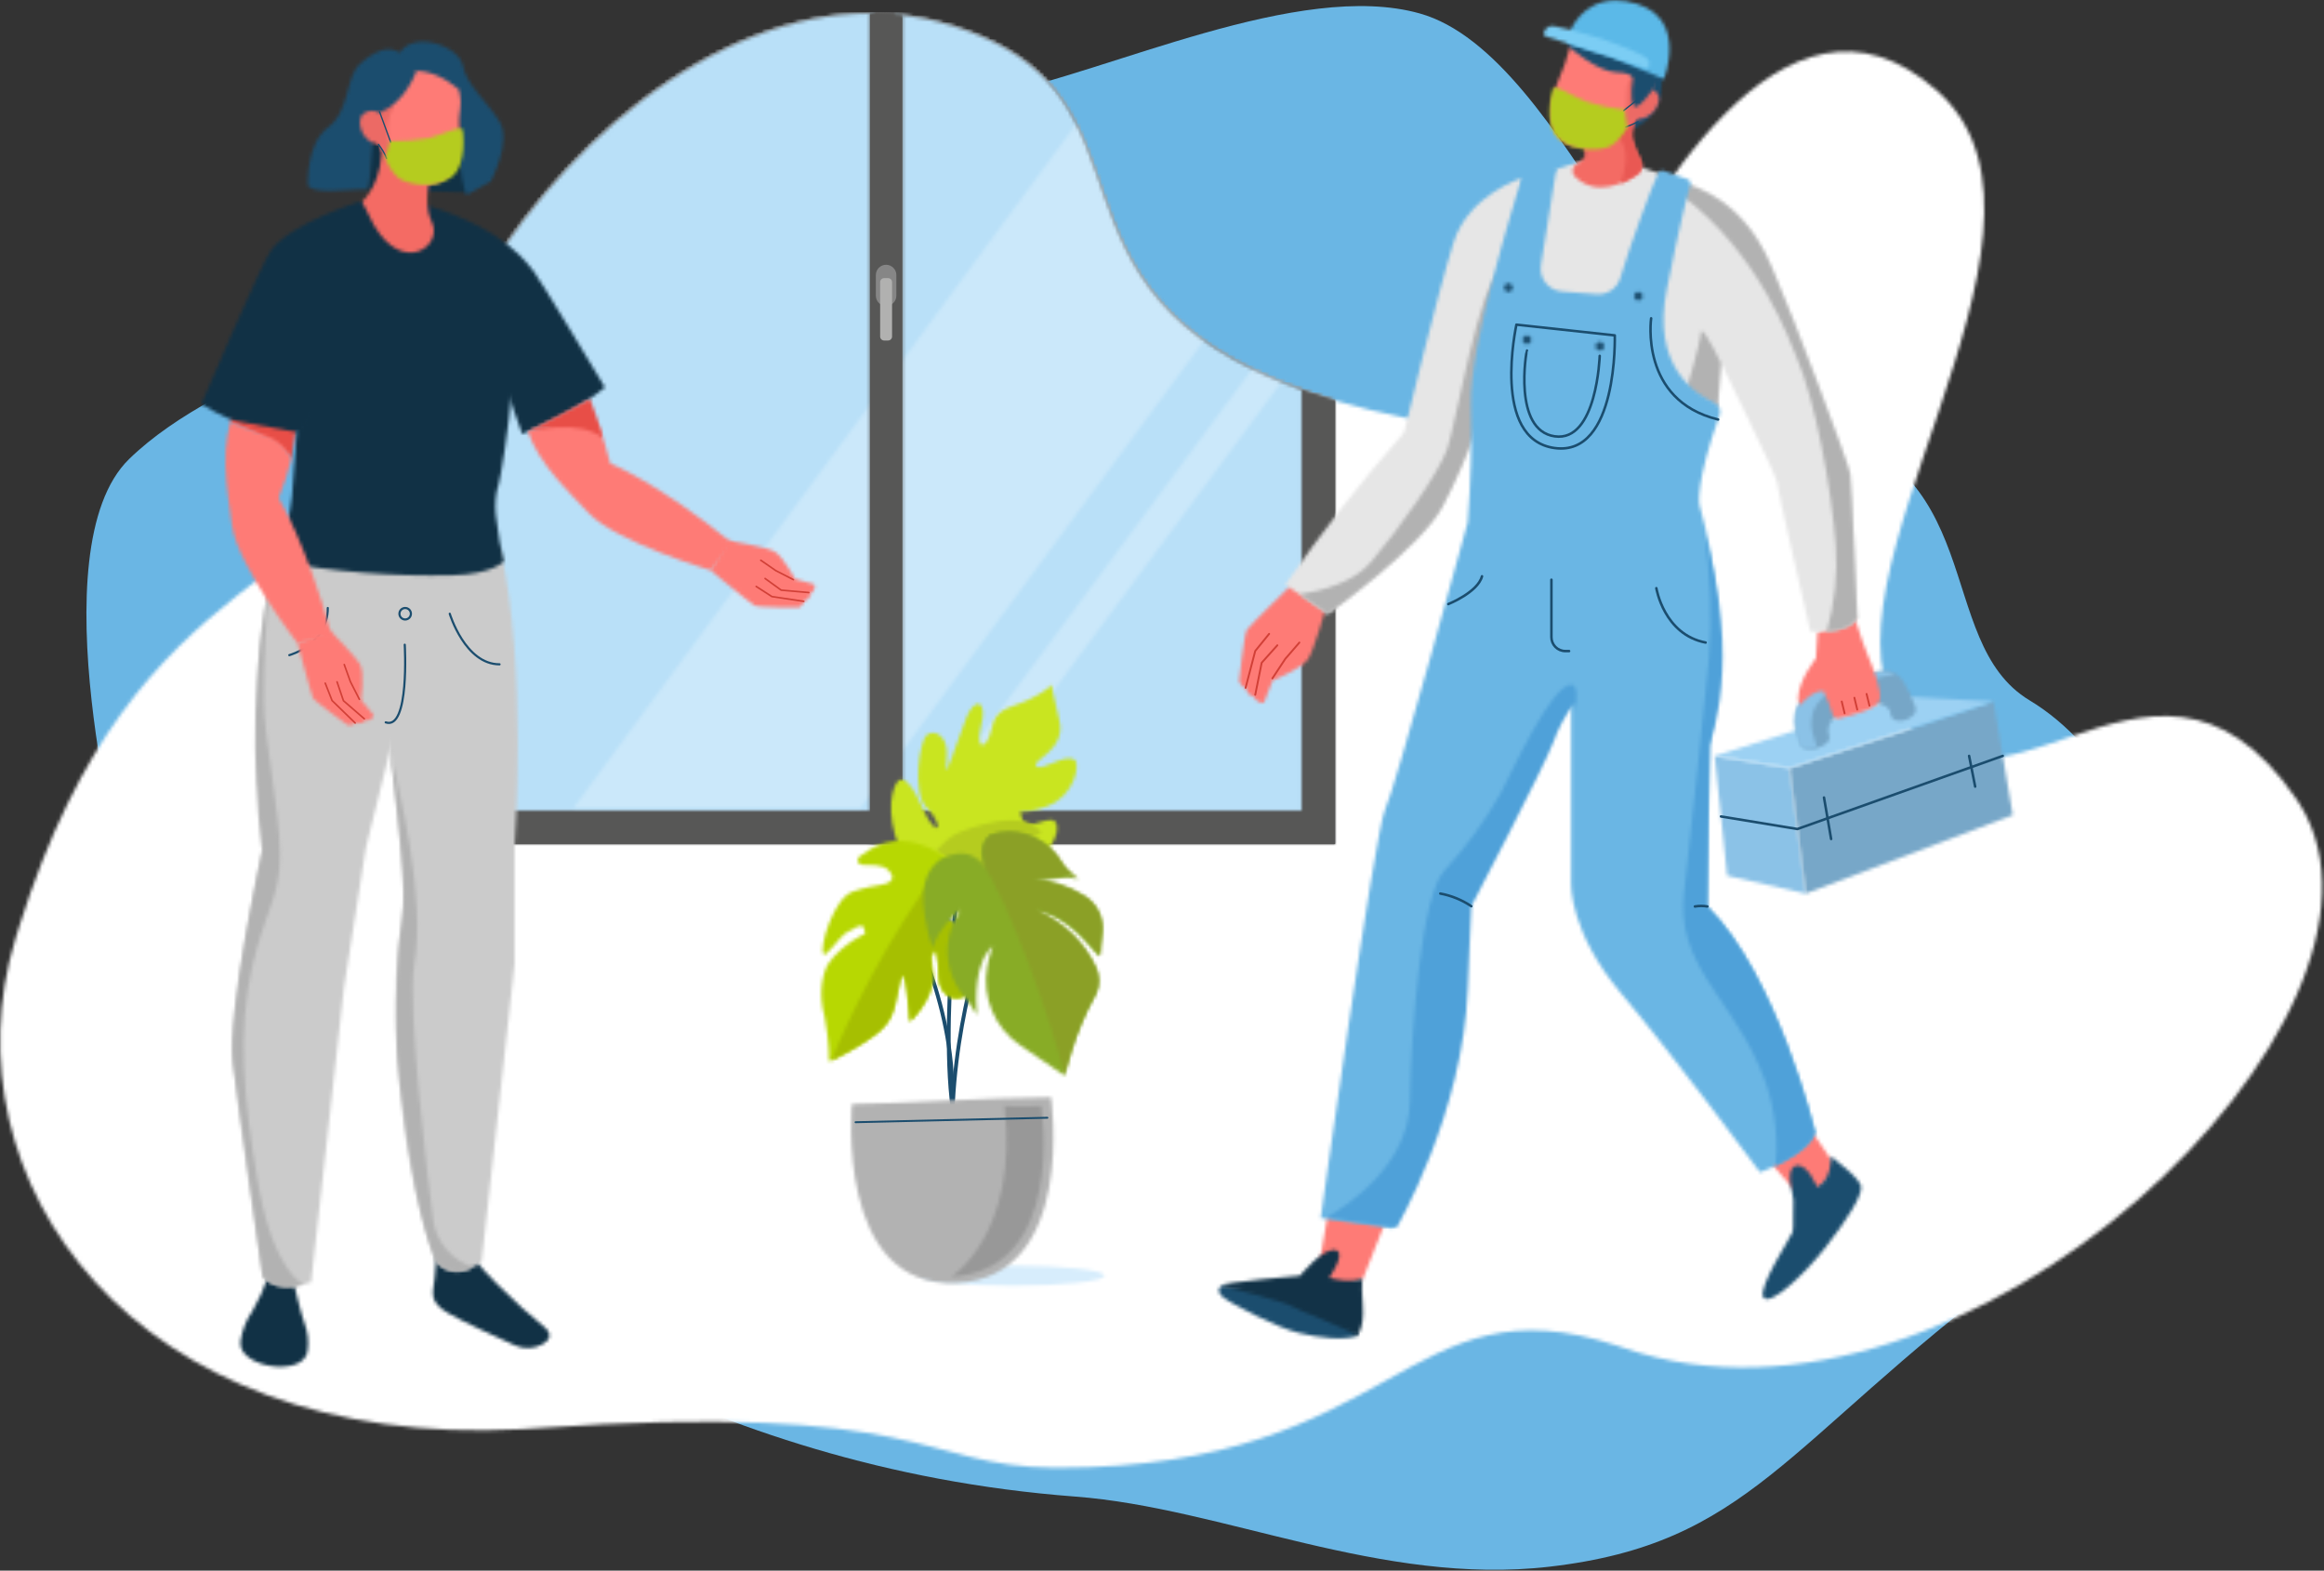 <?xml version="1.0" encoding="UTF-8"?>
<svg width="691px" height="467px" viewBox="0 0 691 467" version="1.1" xmlns="http://www.w3.org/2000/svg" xmlns:xlink="http://www.w3.org/1999/xlink">
    <rect x="0" y="0" width="691" height="467" fill="#333333" stroke="none"/>
    <!-- Generator: Sketch 63.1 (92452) - https://sketch.com -->
    <title>Group 317</title>
    <desc>Created with Sketch.</desc>
    <defs>
        <path d="M258.796,0 L259.728,0.005 C267.188,0.088 274.67,1.172 282.095,3.382 L282.095,3.382 L284.283,4.06 C355.145,26.904 292.904,95.171 418.803,120.421 L418.803,120.421 L419.179,120.488 C431.798,122.464 465.445,101.45 471.999,89.94 L471.999,89.94 L472.485,89.084 C488.763,60.341 529.508,-18.004 575.893,22.921 L575.893,22.921 L577.259,24.18 C621.007,66.37 535.456,170.567 565.707,209.724 L565.707,209.724 L566.127,210.259 C580.02,227.689 596.82,221.484 614.919,215.281 L614.919,215.281 L615.57,215.058 C637.087,207.699 660.408,200.74 682.845,233.675 L682.845,233.675 L684.044,235.537 C721.827,297.709 584.451,432.066 482.845,396.796 L482.845,396.796 L480.906,396.14 C417.549,375.294 416.338,432.422 314.499,432.422 L314.499,432.422 L313.283,432.416 C273.597,432.026 275.704,412.559 158.528,420.72 L158.528,420.72 L154.996,420.94 C39.03,427.324 -16.852,346.321 4.525,275.359 L4.525,275.359 L5.585,271.906 C40.853,159.26 103.113,174.373 127.82,110.773 C149.699,54.455 203.593,0 258.796,0 L258.796,0 Z" id="path-1"></path>
        <path d="M258.796,0 L259.728,0.005 C267.188,0.088 274.67,1.172 282.095,3.382 L282.095,3.382 L284.283,4.06 C355.145,26.904 292.904,95.171 418.803,120.421 L418.803,120.421 L419.179,120.488 C431.798,122.464 465.445,101.45 471.999,89.94 L471.999,89.94 L472.485,89.084 C488.763,60.341 529.508,-18.004 575.893,22.921 L575.893,22.921 L577.259,24.18 C621.007,66.37 535.456,170.567 565.707,209.724 L565.707,209.724 L566.127,210.259 C580.02,227.689 596.82,221.484 614.919,215.281 L614.919,215.281 L615.57,215.058 C637.087,207.699 660.408,200.74 682.845,233.675 L682.845,233.675 L684.044,235.537 C721.827,297.709 584.451,432.066 482.845,396.796 L482.845,396.796 L480.906,396.14 C417.549,375.294 416.338,432.422 314.499,432.422 L314.499,432.422 L313.283,432.416 C273.597,432.026 275.704,412.559 158.528,420.72 L158.528,420.72 L154.996,420.94 C39.03,427.324 -16.852,346.321 4.525,275.359 L4.525,275.359 L5.585,271.906 C40.853,159.26 103.113,174.373 127.82,110.773 C149.699,54.455 203.593,0 258.796,0 L258.796,0 Z" id="path-3"></path>
        <path d="M130.796,0 L131.728,0.005 C139.188,0.088 146.67,1.172 154.095,3.382 L154.095,3.382 L156.283,4.06 C222.64,25.451 172.28,86.674 268.989,115.106 L268.999,247 L0.763,247 L0.763,108.396 C23.216,52.933 76.37,0 130.796,0 L130.796,0 Z" id="path-5"></path>
        <path d="M119.796,0 L120.728,0.005 C120.819,0.006 120.909,0.007 120.999,0.009 L120.999,237 L0,237 L0,87.025 C26.044,40.076 72.439,0 119.796,0 L119.796,0 Z" id="path-7"></path>
        <path d="M-0.001,0.313 C5.374,0.784 10.75,1.791 16.095,3.382 L16.095,3.382 L18.283,4.06 C82.222,24.672 37.796,82.265 120.989,111.87 L120.999,237 L-0.001,237 L-0.001,0.313 Z" id="path-9"></path>
        <path d="M150,0.864 C160.114,20.991 160.668,45.803 187.961,65.304 L85.814,204.297 L0.485,204.297 L150,0.864 Z" id="path-11"></path>
        <path d="M97.28,0.741 C100.004,2.071 102.911,3.363 106.017,4.611 L12.452,131.296 L0.858,131.296 L97.28,0.741 Z" id="path-13"></path>
        <path d="M258.796,0 L259.728,0.005 C267.188,0.088 274.67,1.172 282.095,3.382 L282.095,3.382 L284.283,4.06 C355.145,26.904 292.904,95.171 418.803,120.421 L418.803,120.421 L419.179,120.488 C431.798,122.464 465.445,101.45 471.999,89.94 L471.999,89.94 L472.485,89.084 C488.763,60.341 529.508,-18.004 575.893,22.921 L575.893,22.921 L577.259,24.18 C621.007,66.37 535.456,170.567 565.707,209.724 L565.707,209.724 L566.127,210.259 C580.02,227.689 596.82,221.484 614.919,215.281 L614.919,215.281 L615.57,215.058 C637.087,207.699 660.408,200.74 682.845,233.675 L682.845,233.675 L684.044,235.537 C721.827,297.709 584.451,432.066 482.845,396.796 L482.845,396.796 L480.906,396.14 C417.549,375.294 416.338,432.422 314.499,432.422 L314.499,432.422 L313.283,432.416 C273.597,432.026 275.704,412.559 158.528,420.72 L158.528,420.72 L154.996,420.94 C39.03,427.324 -16.852,346.321 4.525,275.359 L4.525,275.359 L5.585,271.906 C40.853,159.26 103.113,174.373 127.82,110.773 C149.699,54.455 203.593,0 258.796,0 L258.796,0 Z" id="path-15"></path>
        <path d="M0.796,0 L1.728,0.005 C4.591,0.037 7.457,0.216 10.322,0.55 L10.321,246.868 L0.654,246.868 L0.654,0 L0.796,0 Z" id="path-17"></path>
        <path d="M258.796,0 L259.728,0.005 C267.188,0.088 274.67,1.172 282.095,3.382 L282.095,3.382 L284.283,4.06 C355.145,26.904 292.904,95.171 418.803,120.421 L418.803,120.421 L419.179,120.488 C431.798,122.464 465.445,101.45 471.999,89.94 L471.999,89.94 L472.485,89.084 C488.763,60.341 529.508,-18.004 575.893,22.921 L575.893,22.921 L577.259,24.18 C621.007,66.37 535.456,170.567 565.707,209.724 L565.707,209.724 L566.127,210.259 C580.02,227.689 596.82,221.484 614.919,215.281 L614.919,215.281 L615.57,215.058 C637.087,207.699 660.408,200.74 682.845,233.675 L682.845,233.675 L684.044,235.537 C721.827,297.709 584.451,432.066 482.845,396.796 L482.845,396.796 L480.906,396.14 C417.549,375.294 416.338,432.422 314.499,432.422 L314.499,432.422 L313.283,432.416 C273.597,432.026 275.704,412.559 158.528,420.72 L158.528,420.72 L154.996,420.94 C39.03,427.324 -16.852,346.321 4.525,275.359 L4.525,275.359 L5.585,271.906 C40.853,159.26 103.113,174.373 127.82,110.773 C149.699,54.455 203.593,0 258.796,0" id="path-19"></path>
        <path d="M258.796,0 L259.728,0.005 C267.188,0.088 274.67,1.172 282.095,3.382 L282.095,3.382 L284.283,4.06 C355.145,26.904 292.904,95.171 418.803,120.421 L418.803,120.421 L419.179,120.488 C431.798,122.464 465.445,101.45 471.999,89.94 L471.999,89.94 L472.485,89.084 C488.763,60.341 529.508,-18.004 575.893,22.921 L575.893,22.921 L577.259,24.18 C621.007,66.37 535.456,170.567 565.707,209.724 L565.707,209.724 L566.127,210.259 C580.02,227.689 596.82,221.484 614.919,215.281 L614.919,215.281 L615.57,215.058 C637.087,207.699 660.408,200.74 682.845,233.675 L682.845,233.675 L684.044,235.537 C721.827,297.709 584.451,432.066 482.845,396.796 L482.845,396.796 L480.906,396.14 C417.549,375.294 416.338,432.422 314.499,432.422 L314.499,432.422 L313.283,432.416 C273.597,432.026 275.704,412.559 158.528,420.72 L158.528,420.72 L154.996,420.94 C39.03,427.324 -16.852,346.321 4.525,275.359 L4.525,275.359 L5.585,271.906 C40.853,159.26 103.113,174.373 127.82,110.773 C149.699,54.455 203.593,0 258.796,0" id="path-21"></path>
        <path d="M0.75,3.292 C0.75,4.947 12.982,6.285 28.071,6.285 L28.071,6.285 C43.159,6.285 55.39,4.947 55.39,3.292 L55.39,3.292 C55.39,1.64 43.159,0.3 28.071,0.3 L28.071,0.3 C12.982,0.3 0.75,1.64 0.75,3.292 L0.75,3.292 Z" id="path-23"></path>
        <path d="M0.318,2.268 C0.318,2.268 -4.789,56.977 31.265,55.46 L31.265,55.46 C67.32,53.946 59.508,0.265 59.508,0.265 L59.508,0.265 C41.561,0.265 13.595,2.268 0.318,2.268 L0.318,2.268 Z" id="path-25"></path>
        <path d="M1.224,0.86 C0.667,1.375 0.583,2.304 1.038,2.936 L1.038,2.936 L15.698,23.365 C15.954,23.724 16.33,23.91 16.706,23.91 L16.706,23.91 C16.994,23.91 17.284,23.799 17.526,23.576 L17.526,23.576 C18.081,23.062 18.164,22.131 17.711,21.498 L17.711,21.498 L3.05,1.069 C2.794,0.711 2.421,0.526 2.045,0.526 L2.045,0.526 C1.756,0.526 1.466,0.634 1.224,0.86 L1.224,0.86 Z" id="path-27"></path>
        <path d="M41.042,5.437 C35.645,7.855 32.124,7.521 30.873,13.582 L30.873,13.582 C29.48,20.331 25.731,20.289 27.727,12.746 L27.727,12.746 C29.723,5.206 25.822,4.242 23.412,10.231 L23.412,10.231 C21.196,15.74 19.007,22.764 18.001,24.787 L18.001,24.787 C16.996,26.812 17.22,26.929 17.518,21.414 L17.518,21.414 C17.813,15.898 13.883,13.705 11.587,15.549 L11.587,15.549 C9.291,17.393 7.348,32.825 11.24,36.804 L11.24,36.804 C17.377,43.081 14.612,46.973 10.306,37.241 L10.306,37.241 C6.002,27.511 2.944,26.315 1.376,32.938 L1.376,32.938 C-0.195,39.561 2.542,50.914 7.726,55.114 L7.726,55.114 C7.726,55.114 24.672,63.672 36.362,59.227 L36.362,59.227 C48.047,54.784 34.879,56.368 31.759,53.071 L31.759,53.071 C28.642,49.771 38.542,53.735 40.99,53.912 L40.99,53.912 C43.44,54.09 50.678,48.344 50.28,42.831 L50.28,42.831 C50.073,39.977 47.635,40.732 45.167,41.485 L45.167,41.485 C42.868,42.189 40.546,42.892 39.982,40.676 L39.982,40.676 C39.366,38.258 39.011,38.262 40.162,38.264 L40.162,38.264 C41.198,38.267 43.453,38.27 47.829,36.515 L47.829,36.515 C55.418,33.47 57.198,24.339 55.603,23.039 L55.603,23.039 C54.131,21.84 51.595,22.825 49.235,23.809 L49.235,23.809 C47.067,24.713 45.046,25.619 44.133,24.829 L44.133,24.829 C42.227,23.18 53.283,20.124 50.936,11.027 L50.936,11.027 C49.148,4.092 48.679,0.558 48.679,0.558 L48.679,0.558 C48.679,0.558 46.999,2.771 41.042,5.437 L41.042,5.437 Z" id="path-29"></path>
        <path d="M6.935,4.614 C4.532,5.623 2.225,7.889 0.385,9.859 L0.385,9.859 C4.509,13.355 11.705,16.829 19.671,13.602 L19.671,13.602 C20.346,13.329 20.961,13.099 21.521,12.908 L21.521,12.908 C18.851,9.754 18.484,8.595 20.789,8.801 L20.789,8.801 C22.287,8.934 31.702,4.917 31.601,4.741 L31.601,4.741 C30.009,1.884 26.697,0.879 22.884,0.879 L22.884,0.879 C17.377,0.879 10.829,2.976 6.935,4.614 L6.935,4.614 Z M21.521,12.908 C21.692,13.111 21.874,13.322 22.064,13.541 L22.064,13.541 C23.574,15.279 25.758,14.289 26.35,13.299 L26.35,13.299 C26.708,12.703 26.488,12.107 25.195,12.106 L25.195,12.106 C24.407,12.106 23.22,12.329 21.521,12.908 L21.521,12.908 Z" id="path-31"></path>
        <path d="M14.651,2.576 C13.314,3.408 12.308,4.087 11.576,4.645 L11.576,4.645 C11.299,4.851 11.112,5.176 11.054,5.543 L11.054,5.543 C10.925,6.362 11.476,7.116 12.22,7.142 L12.22,7.142 C14.605,7.234 18.234,7.057 19.795,8.425 L19.795,8.425 C23.221,11.426 20.198,12.841 17.673,13.146 L17.673,13.146 C16.524,13.287 13.275,13.839 9.761,15.045 L9.761,15.045 C4.055,16.598 -0.506,31.629 0.845,33.651 L0.845,33.651 C1.599,34.779 4.993,29.236 7.774,27.204 L7.774,27.204 C9.541,26.35 12.344,24.176 12.919,26.008 L12.919,26.008 C13.622,28.24 12.956,27.733 12.295,28.062 L12.295,28.062 C8.035,30.182 3.894,33.937 2.264,36.575 L2.264,36.575 C0.596,39.273 -0.772,45.484 1.207,52.479 L1.207,52.479 C2.594,59.342 2.506,65.632 2.506,65.632 L2.506,65.632 C2.506,65.632 10.514,61.938 16.404,57.461 L16.404,57.461 C22.293,52.984 21.878,48.829 23.645,41.589 L23.645,41.589 C25.403,34.396 26.547,53.704 26.547,53.704 L26.547,53.704 C26.547,53.704 33.733,47.04 33.318,39.939 L33.318,39.939 C32.9,32.839 32.425,35.787 33.318,33.347 L33.318,33.347 C34.208,30.909 35.068,34.194 35.148,40.336 L35.148,40.336 C35.224,46.479 40.854,48.184 43.082,45.681 L43.082,45.681 C45.308,43.178 43.329,25.307 37.896,23.531 L37.896,23.531 C32.462,21.758 37.806,11.643 42.895,21.495 L42.895,21.495 C47.983,31.345 49.309,32.719 50.462,25.095 L50.462,25.095 C51.614,17.47 44.145,9.522 38.535,5.952 L38.535,5.952 C38.535,5.952 31.758,0.025 23.469,0.025 L23.469,0.025 C20.637,0.026 17.626,0.717 14.651,2.576 L14.651,2.576 Z" id="path-33"></path>
        <path d="M0.157,60.383 C2.199,59.398 8.516,56.233 13.387,52.53 L13.387,52.53 C19.274,48.055 18.858,43.897 20.628,36.66 L20.628,36.66 C22.385,29.467 23.528,48.772 23.528,48.772 L23.528,48.772 C23.528,48.772 30.715,42.111 30.299,35.01 L30.299,35.01 C29.882,27.909 29.409,30.855 30.299,28.418 L30.299,28.418 C31.19,25.979 32.049,29.264 32.128,35.406 L32.128,35.406 C32.204,41.549 37.834,43.255 40.061,40.75 L40.061,40.75 C42.29,38.247 40.311,20.376 34.877,18.601 L34.877,18.601 C29.446,16.827 34.788,6.711 39.877,16.563 L39.877,16.563 C44.966,26.414 46.29,27.788 47.444,20.164 L47.444,20.164 C48.595,12.54 41.126,4.591 35.519,1.023 L35.519,1.023 C35.519,1.023 35.157,0.705 34.496,0.218 L34.496,0.218 C15.863,24.788 4.692,49.332 0.157,60.383 L0.157,60.383 Z" id="path-35"></path>
        <path d="M20.146,1.518 C15.741,5.601 19.195,11.049 19.195,11.049 L19.195,11.049 C15.947,6.944 12.421,5.225 5.783,8.364 L5.783,8.364 C3.329,10.289 -1.016,13.935 1.032,25.812 L1.032,25.812 C1.66,29.456 2.405,32.381 3.271,34.849 L3.271,34.849 C5.329,28.279 11.547,23.536 11.547,23.536 L11.547,23.536 C9.82,26.178 8.765,28.88 8.184,31.519 L8.184,31.519 C6.777,37.922 8.621,44.603 12.87,49.596 L12.87,49.596 C13.098,49.861 13.326,50.134 13.559,50.409 L13.559,50.409 C14.284,51.271 15.273,52.975 16.472,54.788 L16.472,54.788 C16.096,50.583 15.648,39.155 21.213,34.327 L21.213,34.327 C21.213,34.327 20.221,36.7 19.535,40.45 L19.535,40.45 C17.885,49.46 21.721,58.595 29.284,63.762 L29.284,63.762 C35.406,67.945 42.47,72.784 42.47,72.784 L42.47,72.784 C42.47,72.784 45.111,60.393 51.488,49.064 L51.488,49.064 C51.573,48.909 51.656,48.75 51.733,48.59 L51.733,48.59 C52.901,46.153 52.79,43.293 51.653,40.842 L51.653,40.842 C48.126,33.236 42.108,27.484 33.577,23.607 L33.577,23.607 C44.425,25.587 49.747,34.568 52.962,37.415 L52.962,37.415 C52.958,35.777 53.272,33.06 53.567,30.464 L53.567,30.464 C54.056,26.182 52.045,21.992 48.392,19.71 L48.392,19.71 C43.308,16.534 38.035,14.923 32.603,14.593 L32.603,14.593 C42.592,14.593 42.787,12.749 46.532,14.655 L46.532,14.655 C44.564,13.127 42.611,11.558 41.132,9.027 L41.132,9.027 C38.405,4.358 32.351,0.516 25.798,0.516 L25.798,0.516 C23.933,0.516 22.027,0.827 20.146,1.518 L20.146,1.518 Z" id="path-37"></path>
        <path d="M3.375,1.216 C-1.032,5.299 2.424,10.746 2.424,10.746 L2.424,10.746 C1.717,9.854 0.997,9.078 0.238,8.436 L0.238,8.436 C8.952,20.225 22.07,58.066 25.419,72.29 L25.419,72.29 C25.6,72.413 25.701,72.481 25.701,72.481 L25.701,72.481 C25.701,72.481 28.341,60.091 34.716,48.762 L34.716,48.762 C34.803,48.606 34.885,48.45 34.961,48.286 L34.961,48.286 C36.13,45.848 36.02,42.991 34.884,40.538 L34.884,40.538 C31.352,32.933 25.338,27.182 16.808,23.305 L16.808,23.305 C27.655,25.285 32.975,34.266 36.193,37.112 L36.193,37.112 C36.189,35.476 36.5,32.759 36.795,30.162 L36.795,30.162 C37.283,25.88 35.275,21.691 31.62,19.407 L31.62,19.407 C26.536,16.232 21.262,14.621 15.832,14.29 L15.832,14.29 C25.822,14.29 26.015,12.446 29.759,14.354 L29.759,14.354 C27.793,12.823 25.839,11.256 24.36,8.725 L24.36,8.725 C21.633,4.056 15.58,0.214 9.027,0.213 L9.027,0.213 C7.161,0.213 5.256,0.525 3.375,1.216 L3.375,1.216 Z" id="path-39"></path>
        <path d="M16.653,0.819 C21.031,38.886 0.841,51.643 0.841,51.643 L0.841,51.643 C35.325,49.635 27.603,0.819 27.603,0.819 L27.603,0.819 C21.437,1.154 16.653,0.819 16.653,0.819 L16.653,0.819 Z" id="path-41"></path>
        <path d="M1.332,2.083 L0.472,5.544 C0.472,5.544 15.879,11.685 18.607,16.486 L18.607,16.486 L20.361,6.023 L6.405,0.695 L1.332,2.083 Z" id="path-43"></path>
        <path d="M4.027,10.862 C2.211,13.507 1.011,16.527 0.518,19.698 L0.518,19.698 C-0.726,27.674 19.818,30.864 20.488,22.393 L20.488,22.393 C20.827,19.754 20.516,17.07 19.578,14.578 L19.578,14.578 C18.351,11.26 16.309,2.265 16.309,2.265 L16.309,2.265 L8.637,0.748 C7.449,4.268 5.904,7.656 4.027,10.862 L4.027,10.862 Z" id="path-45"></path>
        <path d="M7.862,43.529 C6.713,67.727 9.01,98.91 9.01,98.91 L9.01,98.91 C9.01,98.91 -1.262,146.842 0.349,162.361 L0.349,162.361 C1.96,177.881 9.153,225.638 9.153,225.638 L9.153,225.638 C12.743,229.482 17.846,229.13 23.51,227.232 L23.51,227.232 L33.272,139.712 L39.794,98.033 L60.308,15.409 L17.671,0.128 C11.964,13.934 8.647,28.61 7.862,43.529 L7.862,43.529 Z" id="path-47"></path>
        <path d="M2.025,2.05 L1.227,12.148 C0.925,15.959 -0.942,18.879 5.215,22.435 L5.215,22.435 C9.666,25.019 19.762,29.613 25.042,32.006 L25.042,32.006 C27.678,33.232 30.742,33.125 33.289,31.718 L33.289,31.718 C35.346,30.522 36.621,28.72 33.512,26.28 L33.512,26.28 C27.29,21.383 10.814,5.878 10.447,2.035 L10.447,2.035 C10.325,0.757 9.353,0.33 8.11,0.33 L8.11,0.33 C5.614,0.33 2.025,2.05 2.025,2.05 L2.025,2.05 Z" id="path-49"></path>
        <path d="M27.739,57.565 C30.133,63.754 33.035,96.837 33.035,96.837 L33.035,96.837 C33.035,96.837 35.22,114.988 33.035,123.713 L33.035,123.713 C30.85,132.438 30.052,184.932 43.675,221.25 L43.675,221.25 C47.518,225.414 52.128,224.792 57.184,221.25 L57.184,221.25 L67.011,132.581 L67.011,97.268 C67.011,97.268 70.901,44.709 62.831,9.539 L62.831,9.539 L0.623,0.144 C0.623,0.144 20.004,36.543 27.739,57.565 L27.739,57.565 Z" id="path-51"></path>
        <polygon id="path-53" points="0.209 20.286 30.1 21.228 37.853 10.206 1.517 0.843"></polygon>
        <path d="M0.695,7.058 C0.695,7.058 7.953,15.16 15.305,17.776 L15.305,17.776 C22.658,20.392 17.251,33.472 21.687,45.993 L21.687,45.993 L28.911,41.926 C28.911,41.926 35.196,30.186 31.511,24.156 L31.511,24.156 C27.827,18.128 21.733,13.391 20.601,7.473 L20.601,7.473 C19.93,3.75 13.971,0.379 8.725,0.378 L8.725,0.378 C4.864,0.378 1.391,2.203 0.695,7.058 L0.695,7.058 Z" id="path-55"></path>
        <path d="M21.643,15.327 C18.898,18.899 0.906,61.105 0.906,61.105 L0.906,61.105 C0.906,61.105 7.445,65.507 11.96,66.32 L11.96,66.32 L30.653,69.734 L45.105,48.727 L89.91,52.236 L96.29,70.052 C96.29,70.052 112.879,63.099 120.87,56.192 L120.87,56.192 C120.87,56.192 100.997,23.095 99.608,21.595 L99.608,21.595 C98.22,20.095 91.889,9.266 67.26,1.833 L67.26,1.833 L47.992,0.971 C47.992,0.971 27.878,7.161 21.643,15.327 L21.643,15.327 Z" id="path-57"></path>
        <path d="M6.251,27.639 L4.942,45.28 C4.942,45.28 4.671,53.111 0.156,65.873 L0.156,65.873 C17.423,69.056 34.971,70.456 52.522,70.051 L52.522,70.051 C64.63,69.716 67.82,65.903 67.82,65.903 L67.82,65.903 C66.843,61.995 66.136,58.025 65.697,54.021 L65.697,54.021 C65.168,51.062 65.168,48.031 65.697,45.072 L65.697,45.072 C67.357,40.175 69.304,23.491 69.304,23.491 L69.304,23.491 C70.053,17.573 71.011,4.893 71.011,4.893 L71.011,4.893 L20.606,0.73 L6.251,27.639 Z" id="path-59"></path>
        <path d="M0.679,19.004 L4.188,25.974 C12.88,40.808 24.828,32.21 21.398,25.032 L21.398,25.032 C17.968,17.854 22.083,8.731 22.083,8.731 L22.083,8.731 L6.42,0.628 C7.345,13.07 0.679,19.004 0.679,19.004 L0.679,19.004 Z" id="path-61"></path>
        <path d="M0.071,5.714 C0.071,5.714 -0.392,14.695 1.905,20.149 L1.905,20.149 C5.191,27.965 13.007,34.489 18.127,33.883 L18.127,33.883 C25.241,33.038 27.235,24.503 26.691,18.267 L26.691,18.267 C26.007,10.388 27.888,12.126 26.453,5.602 L26.453,5.602 C21.958,1.788 17.619,0.062 13.404,0.062 L13.404,0.062 C8.823,0.062 4.391,2.101 0.071,5.714 L0.071,5.714 Z" id="path-63"></path>
        <path d="M0.809,7.066 L1.161,11.755 C3.134,16.263 6.34,20.124 10.411,22.888 L10.411,22.888 C10.411,22.888 5.148,15.312 4.478,11.086 L4.478,11.086 C3.234,3.03 8.099,1.643 5.052,0.494 L5.052,0.494 C4.842,0.415 4.64,0.377 4.446,0.377 L4.446,0.377 C1.845,0.377 0.809,7.066 0.809,7.066 L0.809,7.066 Z" id="path-65"></path>
        <path d="M16.104,4.915 C11.622,8.87 13.137,18.951 6.534,23.879 L6.534,23.879 C-0.07,28.809 0.537,41.186 0.537,41.186 L0.537,41.186 C0.537,41.186 1.398,43.18 9.276,42.686 L9.276,42.686 C17.157,42.191 18.209,42.303 18.209,42.303 L18.209,42.303 C19.884,39.367 19.038,20.641 22.436,19.222 L22.436,19.222 C29.402,16.312 32.536,7.867 32.802,7.121 L32.802,7.121 C32.536,6.831 31.764,5.914 29.742,3.415 L29.742,3.415 C28.137,1.433 26.374,0.632 24.552,0.632 L24.552,0.632 C21.755,0.632 18.818,2.519 16.104,4.915 L16.104,4.915 Z M32.802,7.121 C33.071,7.415 32.82,7.068 32.82,7.068 L32.82,7.068 C32.82,7.068 32.814,7.086 32.802,7.121 L32.802,7.121 Z" id="path-67"></path>
        <path d="M2.046,1.828 C-0.842,4.077 2.555,12.324 7.835,10.394 L7.835,10.394 L7.388,2.147 C6.615,1.351 5.581,0.946 4.542,0.946 L4.542,0.946 C3.661,0.946 2.777,1.236 2.046,1.828 L2.046,1.828 Z" id="path-69"></path>
        <path d="M9.042,81.91 C9.042,81.91 -1.693,130.16 0.349,145.361 L0.349,145.361 C2.391,160.562 9.153,208.638 9.153,208.638 L9.153,208.638 C9.153,208.638 12.695,213.582 21.212,210.917 L21.212,210.917 C21.212,210.917 12.264,207.01 7.734,180.915 L7.734,180.915 C3.204,154.82 1.72,135.663 5.931,116.794 L5.931,116.794 C9.695,99.903 14.289,95.946 14.242,82.994 L14.242,82.994 C14.194,70.042 9.457,48.062 9.457,37.935 L9.457,37.935 C9.339,25.276 10.02,12.624 11.499,0.051 L11.499,0.051 C6.345,27.035 5.516,54.667 9.042,81.91 L9.042,81.91 Z" id="path-71"></path>
        <path d="M3.961,47.386 C3.019,55.729 0.323,78.411 2.827,99.562 L2.827,99.562 C5.332,120.712 8.953,142.627 13.675,153.25 L13.675,153.25 C16.505,156.375 21.179,156.995 24.729,154.718 L24.729,154.718 C18.19,152.737 13.47,147.042 12.733,140.251 L12.733,140.251 C11.139,128.384 5.044,77.789 7.198,64.724 L7.198,64.724 C10.595,44.196 2.843,14.209 0.004,0.971 L0.004,0.971 C0.004,0.971 4.901,39.045 3.961,47.386 L3.961,47.386 Z" id="path-73"></path>
        <path d="M0.521,4.324 C0.521,4.324 4.51,19.414 5.051,20.499 L5.051,20.499 C5.594,21.583 15.339,28.553 15.339,28.553 L15.339,28.553 C15.339,28.553 16.935,28.841 17.606,27.979 L17.606,27.979 C17.606,27.979 19.837,28.537 20.38,27.293 L20.38,27.293 C20.38,27.293 22.597,27.468 23.14,25.698 L23.14,25.698 L19.391,21.104 C19.391,21.104 20.38,13.225 19.136,10.752 L19.136,10.752 C17.892,8.279 9.965,0.305 9.965,0.305 L9.965,0.305 L0.521,4.324 Z" id="path-75"></path>
        <path d="M0.132,8.79 C-0.156,15.506 0.322,19.7 2.03,31.457 L2.03,31.457 C3.737,43.211 21.505,66.324 21.505,66.324 L21.505,66.324 L31.523,63.677 C23.882,35.843 15.827,23.082 15.827,23.082 L15.827,23.082 C17.376,19.313 18.65,15.438 19.64,11.486 L19.64,11.486 C18.397,8.598 16.106,6.29 13.227,5.027 L13.227,5.027 C9.447,3.59 1.472,0.544 1.472,0.544 L1.472,0.544 C0.763,3.244 0.313,6.005 0.132,8.79 L0.132,8.79 Z" id="path-77"></path>
        <path d="M0.294,9.616 C0.294,9.616 12.352,19.538 13.42,20.095 L13.42,20.095 C14.489,20.653 26.484,20.638 26.484,20.638 L26.484,20.638 C26.484,20.638 27.968,19.936 27.983,18.851 L27.983,18.851 C27.983,18.851 30.12,18.005 29.833,16.682 L29.833,16.682 C29.833,16.682 31.748,15.533 31.142,13.763 L31.142,13.763 L25.432,12.168 C25.432,12.168 21.619,5.213 19.179,3.921 L19.179,3.921 C16.739,2.629 5.637,0.731 5.637,0.731 L5.637,0.731 L0.294,9.616 Z" id="path-79"></path>
        <path d="M12.832,0.603 C8.94,1.672 0.965,4.304 0.965,4.304 L0.965,4.304 C1.826,6.762 2.96,9.117 4.347,11.322 L4.347,11.322 C7.952,16.921 10.919,20.079 19.117,28.628 L19.117,28.628 C27.316,37.177 55.294,45.568 55.294,45.568 L55.294,45.568 L61.864,37.593 C39.391,19.376 25.449,13.778 25.449,13.778 L25.449,13.778 C24.511,9.813 23.285,5.921 21.781,2.134 L21.781,2.134 C19.826,0.956 17.601,0.346 15.35,0.346 L15.35,0.346 C14.509,0.346 13.666,0.43 12.832,0.603 L12.832,0.603 Z" id="path-81"></path>
        <path d="M0.965,10.304 C0.965,10.304 16.549,6.284 23.297,12.361 L23.297,12.361 C22.27,8.35 20.975,4.412 19.421,0.573 L19.421,0.573 L0.965,10.304 Z" id="path-83"></path>
        <polygon id="path-85" points="4.541 36.374 27.893 41.687 23.091 4.362 0.824 0.757"></polygon>
        <polygon id="path-87" points="0.091 20.362 4.893 57.687 66.461 34.35 60.735 0.583"></polygon>
        <polygon id="path-89" points="0.824 17.757 23.091 21.362 83.735 1.583 57.066 0.052"></polygon>
        <path d="M11.659,4.159 C-2.823,7.94 1.563,19.104 1.563,19.104 L1.563,19.104 L2.584,22.423 C3.605,25.326 12.026,22.917 10.863,19.727 L10.863,19.727 C9.427,15.278 13.734,12.709 21.517,10.812 L21.517,10.812 C29.302,8.914 29.142,13.522 29.142,13.522 L29.142,13.522 C30.083,17.399 37.962,14.48 36.464,11.13 L36.464,11.13 C36.464,11.13 33.751,3.314 31.056,1.559 L31.056,1.559 C30.104,0.94 29.211,0.611 27.816,0.611 L27.816,0.611 C25.263,0.611 21.027,1.715 11.659,4.159 L11.659,4.159 Z" id="path-91"></path>
        <path d="M11.181,4.159 C-3.285,7.972 1.084,19.104 1.084,19.104 L1.084,19.104 L2.122,22.44 C2.632,23.954 5.152,24.034 7.306,23.269 L7.306,23.269 C7.273,23.23 7.246,23.187 7.227,23.14 L7.227,23.14 L6.204,19.808 C6.204,19.808 1.818,8.642 16.285,4.862 L16.285,4.862 C23.559,2.947 27.737,1.847 30.434,1.465 L30.434,1.465 C29.53,0.917 28.649,0.622 27.308,0.622 L27.308,0.622 C24.745,0.62 20.499,1.699 11.181,4.159 L11.181,4.159 Z" id="path-93"></path>
        <path d="M6.433,5.927 L5.938,13.791 C5.938,13.791 0.724,20.17 0.643,25.721 L0.643,25.721 C0.693,26.398 0.822,27.068 1.026,27.715 L1.026,27.715 C1.185,27.715 4.934,23.137 8.188,23.457 L8.188,23.457 C9.297,25.687 10.2,28.015 10.884,30.411 L10.884,30.411 C11.095,31.227 11.906,31.738 12.734,31.576 L12.734,31.576 C16.227,30.857 24.09,28.944 24.889,26.167 L24.889,26.167 C25.685,23.393 22.574,15.625 21.171,12.372 L21.171,12.372 C20.677,11.239 20.246,10.089 19.863,8.926 L19.863,8.926 L17.167,0.87 L6.433,5.927 Z" id="path-95"></path>
        <path d="M5.294,68.386 C20.766,82.263 23.732,67.765 23.732,67.765 L23.732,67.765 L24.753,53.982 C24.753,53.982 41.279,87.606 41.279,89.09 L41.279,89.09 C41.279,90.573 51.295,133.751 51.295,133.751 L51.295,133.751 C51.295,133.751 62.318,134.82 65.284,129.731 L65.284,129.731 C65.284,129.731 63.593,90.079 63.162,86.889 L63.162,86.889 C62.731,83.699 44.294,35.368 42.171,31.062 L42.171,31.062 C40.05,26.754 35.169,7.312 14.609,0.532 L14.609,0.532 C14.609,0.532 -10.178,54.509 5.294,68.386 L5.294,68.386 Z" id="path-97"></path>
        <path d="M0.094,4.122 C23.493,21.667 32.57,48.622 34.164,52.196 L34.164,52.196 C39.731,64.956 44.548,91.227 45.824,108.023 L45.824,108.023 C46.431,116.712 45.519,125.44 43.128,133.815 L43.128,133.815 C46.462,133.607 50.61,132.683 52.204,129.86 L52.204,129.86 C52.204,129.86 50.514,90.207 50.083,87.017 L50.083,87.017 C49.652,83.826 31.213,35.496 29.092,31.188 L29.092,31.188 C26.97,26.883 22.122,7.502 1.561,0.771 L1.561,0.771 C1.561,0.771 0.987,1.999 0.094,4.122 L0.094,4.122 Z" id="path-99"></path>
        <path d="M4.966,0.434 C4.809,0.434 4.711,0.604 4.693,0.986 L4.693,0.986 C4.533,4.24 0.401,17.925 0.401,17.925 L0.401,17.925 L9.701,23.301 L10.69,9.902 C10.69,9.902 6.148,0.435 4.966,0.434 L4.966,0.434 C4.966,0.434 4.966,0.434 4.966,0.434 L4.966,0.434 Z" id="path-101"></path>
        <path d="M2.734,14.257 C1.937,15.454 0.422,29.522 0.422,29.522 L0.422,29.522 C0.422,29.522 1.06,31.339 2.335,31.5 L2.335,31.5 C2.335,31.5 3.054,34.131 4.649,33.972 L4.649,33.972 C4.649,33.972 5.749,36.365 7.838,35.886 L7.838,35.886 L10.391,29.362 C10.391,29.362 19.053,25.79 20.886,23.077 L20.886,23.077 C22.72,20.366 26.294,7.574 26.294,7.574 L26.294,7.574 L16.723,0.173 C16.723,0.173 3.531,13.061 2.734,14.257 L2.734,14.257 Z" id="path-103"></path>
        <path d="M50.224,20.014 C45.663,34.369 35.454,76.622 35.454,76.622 L35.454,76.622 C22.83,91.001 11.05,106.101 0.171,121.842 L0.171,121.842 L12.788,130.535 C12.788,130.535 40.351,110.916 46.923,98.506 L46.923,98.506 C51.011,90.734 54.49,82.655 57.321,74.341 L57.321,74.341 L70.736,0.873 C70.736,0.873 54.785,5.658 50.224,20.014 L50.224,20.014 Z" id="path-105"></path>
        <path d="M60.277,0.531 C53.784,3.833 46.862,46.229 44.326,53.439 L44.326,53.439 C41.79,60.65 30.066,77.19 21.596,87.159 L21.596,87.159 C16.365,93.3 6.842,95.725 0.318,96.73 L0.318,96.73 L8.788,102.568 C8.788,102.568 36.351,82.948 42.923,70.539 L42.923,70.539 C47.004,62.764 50.475,54.685 53.306,46.374 L53.306,46.374 L61.743,0.197 C61.237,0.203 60.736,0.316 60.277,0.531 L60.277,0.531 Z" id="path-107"></path>
        <path d="M0.933,17.28 C1.795,17.807 11.016,28.844 11.016,28.844 L11.016,28.844 C11.016,28.844 20.17,23.5 20.026,19.832 L20.026,19.832 C19.884,16.164 19.389,16.737 19.389,16.737 L19.389,16.737 L8.144,0.212 L0.933,17.28 Z" id="path-109"></path>
        <polygon id="path-111" points="0.821 20.568 7.599 25.449 14.269 22.164 21.924 2.767 4.313 0.104"></polygon>
        <path d="M1.62,3.682 C4.061,5.708 17.571,12.678 23.951,14.272 L23.951,14.272 C30.331,15.87 37.637,16.603 41.353,15.23 L41.353,15.23 C45.069,13.859 19.644,0.284 1.19,0.284 L1.19,0.284 C1.19,0.284 -0.82,1.657 1.62,3.682 L1.62,3.682 Z" id="path-113"></path>
        <path d="M18.857,0.912 C16.144,1.56 13.465,2.347 10.834,3.273 L10.834,3.273 C10.834,3.273 5.187,9.67 4.787,10.387 L4.787,10.387 C4.389,11.104 0.815,44.106 0.815,44.106 L0.815,44.106 C0.815,44.106 28.985,49.435 29.193,49.514 L29.193,49.514 C29.4,49.594 45.144,5.937 45.144,5.937 L45.144,5.937 L32.383,1.391 C32.383,1.391 21.173,0.904 19.143,0.904 L19.143,0.904 C19,0.904 18.902,0.907 18.857,0.912 L18.857,0.912 Z" id="path-115"></path>
        <path d="M23.526,8.317 C23.526,8.317 0.62,10.217 0.19,11.284 L0.19,11.284 C0.19,11.284 19.49,16.262 20.446,17.108 L20.446,17.108 C21.404,17.952 39.587,24.859 40.385,26.23 L40.385,26.23 C40.385,26.23 42.715,24.316 42.188,17.012 L42.188,17.012 C41.661,9.706 42.188,9.164 42.188,9.164 L42.188,9.164 C42.188,9.164 38.791,10.647 32.219,8.956 L32.219,8.956 C32.219,8.956 37.627,1.204 33.909,0.678 L33.909,0.678 C33.794,0.663 33.674,0.653 33.552,0.653 L33.552,0.653 C29.783,0.653 23.526,8.317 23.526,8.317 L23.526,8.317 Z" id="path-117"></path>
        <path d="M16.258,9.92 C16.258,9.92 13.291,2.487 9.878,3.651 L9.878,3.651 C6.465,4.816 9.447,12.887 9.24,13.844 L9.24,13.844 C9.032,14.8 9.351,22.106 9.032,23.27 L9.032,23.27 C8.713,24.435 -1.576,40.019 0.339,42.778 L0.339,42.778 C2.253,45.539 12.526,35.999 19.001,27.625 L19.001,27.625 C25.477,19.251 29.386,12.887 29.386,10.08 L29.386,10.08 C29.386,7.306 20.59,1.218 20.376,0.763 L20.376,0.763 C20.417,1.214 20.659,7.811 16.258,9.92 L16.258,9.92 Z" id="path-119"></path>
        <path d="M69.844,0.731 L61.311,3.171 C60.91,3.281 60.591,3.587 60.465,3.984 L60.465,3.984 C58.679,9.758 44.866,53.622 45.36,71.456 L45.36,71.456 C45.644,83.076 45.325,94.705 44.403,106.292 L44.403,106.292 C44.403,106.292 22.886,185.328 19.839,191.692 L19.839,191.692 C16.792,198.055 0.698,313.187 0.698,313.187 L0.698,313.187 L22.169,316.218 C22.169,316.218 42.043,282.179 43.319,245.286 L43.319,245.286 L44.371,220.689 C44.371,220.689 66,179.33 68.76,171.913 L68.76,171.913 C70.29,167.665 72.441,163.665 75.14,160.046 L75.14,160.046 L75.14,213.895 C75.14,213.895 74.709,228.251 89.989,246.339 L89.989,246.339 C105.271,264.426 131.334,299.565 131.334,299.565 L131.334,299.565 C131.334,299.565 145.69,294.27 147.667,287.698 L147.667,287.698 C147.667,287.698 136.375,241.042 115.59,220.467 L115.59,220.467 C115.59,220.467 116.069,175.311 116.277,172.615 L116.277,172.615 C116.38,171.269 118.435,163.432 119.062,150.904 L119.062,150.904 C119.691,138.356 118.889,121.103 113.262,100.948 L113.262,100.948 C113.262,100.948 112.066,94.648 119.259,74.47 L119.259,74.47 C119.783,72.988 119.092,71.351 117.665,70.69 L117.665,70.69 C111.891,68.106 99.082,59.7 103.564,37.194 L103.564,37.194 C107.774,16.059 109.816,8.483 110.614,5.915 L110.614,5.915 C110.798,5.253 110.444,4.559 109.801,4.319 L109.801,4.319 L102.639,1.783 C102.015,1.573 101.331,1.861 101.043,2.454 L101.043,2.454 C99.066,6.665 92.877,23.302 89.75,33.7 L89.75,33.7 C88.82,36.736 85.913,38.722 82.748,38.486 L82.748,38.486 L72.476,37.672 C70.542,37.552 68.751,36.613 67.551,35.09 L67.551,35.09 C66.351,33.568 65.856,31.606 66.192,29.697 L66.192,29.697 L70.706,1.496 C70.742,1.267 70.658,1.034 70.484,0.879 L70.484,0.879 C70.355,0.766 70.193,0.706 70.027,0.706 L70.027,0.706 C69.966,0.706 69.905,0.714 69.844,0.731 L69.844,0.731 Z" id="path-121"></path>
        <path d="M52.325,32.619 C47.611,41.03 41.925,48.856 35.386,55.938 L35.386,55.938 C28.813,62.925 25.624,101.526 25.209,124.526 L25.209,124.526 C24.857,143.364 6.881,155.311 0.389,159.011 L0.389,159.011 L21.269,161.962 C21.269,161.962 41.127,127.94 42.403,91.03 L42.403,91.03 L43.471,66.434 C43.471,66.434 65.1,25.074 67.86,17.658 L67.86,17.658 C69.387,13.408 71.537,9.408 74.241,5.791 L74.241,5.791 L74.241,8.98 C75.037,4.195 75.037,0.734 73.268,0.606 L73.268,0.606 C73.221,0.602 73.173,0.602 73.125,0.602 L73.125,0.602 C67.284,0.599 55.488,26.528 52.325,32.619 L52.325,32.619 Z" id="path-123"></path>
        <path d="M0.218,1.524 C0.218,2.229 0.788,2.8 1.494,2.8 L1.494,2.8 C1.833,2.8 2.157,2.666 2.396,2.426 L2.396,2.426 C2.636,2.187 2.769,1.863 2.769,1.524 L2.769,1.524 C2.769,1.186 2.636,0.862 2.396,0.622 L2.396,0.622 C2.157,0.383 1.833,0.248 1.494,0.248 L1.494,0.248 C0.788,0.248 0.218,0.819 0.218,1.524 L0.218,1.524 Z" id="path-125"></path>
        <path d="M2.126,0.8 C1.43,0.8 0.865,1.364 0.865,2.06 L0.865,2.06 C0.861,2.396 0.992,2.721 1.229,2.962 L1.229,2.962 C1.466,3.201 1.789,3.336 2.126,3.336 L2.126,3.336 C2.831,3.336 3.401,2.765 3.401,2.06 L3.401,2.06 C3.401,1.723 3.266,1.4 3.028,1.163 L3.028,1.163 C2.792,0.931 2.473,0.8 2.141,0.8 L2.141,0.8 C2.135,0.8 2.131,0.8 2.126,0.8 L2.126,0.8 Z" id="path-127"></path>
        <path d="M0.429,1.943 C0.429,2.647 1.001,3.218 1.705,3.218 L1.705,3.218 C2.411,3.218 2.982,2.647 2.982,1.943 L2.982,1.943 C2.982,1.237 2.411,0.666 1.705,0.666 L1.705,0.666 C1.001,0.666 0.429,1.237 0.429,1.943 L0.429,1.943 Z" id="path-129"></path>
        <path d="M0.721,2.028 C0.721,2.732 1.291,3.304 1.997,3.304 L1.997,3.304 C2.702,3.304 3.272,2.732 3.272,2.028 L3.272,2.028 C3.272,1.324 2.702,0.751 1.997,0.751 L1.997,0.751 C1.291,0.751 0.721,1.324 0.721,2.028 L0.721,2.028 Z" id="path-131"></path>
        <path d="M8.086,38.189 C7.319,46.309 2.343,93.904 0.764,107.048 L0.764,107.048 C-1.772,128.358 13.524,137.578 22.711,158.249 L22.711,158.249 C27.128,167.744 28.934,178.242 27.944,188.667 L27.944,188.667 C32.346,186.546 38.519,182.909 39.731,178.761 L39.731,178.761 C39.731,178.761 28.438,132.123 7.655,111.546 L7.655,111.546 C7.655,111.546 8.134,66.39 8.34,63.694 L8.34,63.694 C8.548,60.999 17.91,40.359 6.65,0.083 L6.65,0.083 C8.623,12.685 9.105,25.475 8.086,38.189 L8.086,38.189 Z" id="path-133"></path>
        <path d="M1.323,24.421 C1.323,24.421 8.612,21.535 9.731,14.166 L9.731,14.166 C10.91,6.35 10.224,3.35 10.224,3.35 L10.224,3.35 L0.271,0.049 L1.323,24.421 Z" id="path-135"></path>
        <path d="M0.076,5.492 C0.076,5.492 4.941,13.531 4.144,15.589 L4.144,15.589 C3.62,16.563 2.782,17.333 1.768,17.773 L1.768,17.773 C1.127,18.133 0.693,18.771 0.594,19.498 L0.594,19.498 C0.492,20.224 0.739,20.956 1.256,21.475 L1.256,21.475 C7.59,27.712 15.899,23.484 19.84,20.757 L19.84,20.757 C21.132,19.849 21.565,18.134 20.859,16.721 L20.859,16.721 C19.802,14.72 18.942,12.621 18.292,10.452 L18.292,10.452 C17.335,6.848 21.003,0.882 21.003,0.882 L21.003,0.882 L0.076,5.492 Z" id="path-137"></path>
        <path d="M0.275,4.423 C3.325,5.932 6.228,7.715 8.954,9.751 L8.954,9.751 C13.084,12.941 10.915,20.596 9.879,23.563 L9.879,23.563 C11.667,22.835 13.367,21.909 14.951,20.804 L14.951,20.804 C16.243,19.897 16.677,18.181 15.971,16.77 L15.971,16.77 C14.913,14.768 14.055,12.669 13.403,10.5 L13.403,10.5 C12.446,6.848 16.115,0.93 16.115,0.93 L16.115,0.93 L0.275,4.423 Z" id="path-139"></path>
        <path d="M1.881,13.071 C-0.528,19.005 -1.309,27.937 5.294,31.015 L5.294,31.015 C10.079,33.233 19.793,29.34 25.472,22.753 L25.472,22.753 C29.459,18.144 31.852,9.243 31.852,9.243 L31.852,9.243 L6.172,0.773 C5.077,4.982 3.642,9.094 1.881,13.071 L1.881,13.071 Z" id="path-141"></path>
        <path d="M3.557,0.539 L0.51,8.434 C5.057,11.991 10.99,5.021 8.869,1.927 L8.869,1.927 C8.099,0.728 6.795,0.064 5.456,0.064 L5.456,0.064 C4.813,0.064 4.161,0.217 3.557,0.539 L3.557,0.539 Z" id="path-143"></path>
        <path d="M12.898,0.109 C9.564,0.253 11.287,6.458 10.107,10.62 L10.107,10.62 C8.926,14.785 0.536,20.191 0.536,20.191 L0.536,20.191 C5.378,18.787 9.727,16.051 13.09,12.295 L13.09,12.295 L14.907,7.846 C14.907,7.846 16.208,0.107 12.986,0.107 L12.986,0.107 C12.957,0.107 12.928,0.107 12.898,0.109 L12.898,0.109 Z" id="path-145"></path>
        <path d="M1.38,4.37 C1.38,4.37 -0.264,6.299 0.518,6.97 L0.518,6.97 C0.518,6.97 9.036,14.371 14.571,14.499 L14.571,14.499 C20.105,14.626 19.531,16.764 19.531,16.764 L19.531,16.764 C19.531,16.764 18.431,22.49 19.85,24.484 L19.85,24.484 C21.27,26.478 28.287,15.503 28.287,15.503 L28.287,15.503 L8.286,0.079 L1.38,4.37 Z" id="path-147"></path>
        <path d="M0.932,9.136 L0.326,12.916 L12.832,16.809 L28.735,23.491 C28.735,23.491 35.801,5.867 20.759,1.162 L20.759,1.162 C18.405,0.425 16.302,0.115 14.429,0.115 L14.429,0.115 C4.339,0.115 0.932,9.136 0.932,9.136 L0.932,9.136 Z" id="path-149"></path>
        <path d="M1.124,1.157 C0.535,1.55 0.135,2.17 0.021,2.87 L0.021,2.87 C-0.073,3.278 0.164,3.689 0.564,3.811 L0.564,3.811 L30.662,13.35 C32.449,11.771 30.343,10.063 30.343,10.063 L30.343,10.063 C21.506,5.087 6.322,1.292 3.131,0.796 L3.131,0.796 C2.936,0.75 2.738,0.727 2.542,0.727 L2.542,0.727 C2.041,0.727 1.547,0.874 1.124,1.157 L1.124,1.157 Z" id="path-151"></path>
        <path d="M1.7,0.491 C1.7,0.491 -1.298,10.987 3.44,15.229 L3.44,15.229 C8.177,19.472 16.759,18.77 19.007,17.334 L19.007,17.334 C21.042,15.949 22.69,14.065 23.792,11.864 L23.792,11.864 L23.027,6.647 C19.16,6.217 15.345,5.405 11.638,4.223 L11.638,4.223 C8.282,2.934 3.972,0.06 2.341,0.06 L2.341,0.06 C1.995,0.06 1.77,0.189 1.7,0.491 L1.7,0.491 Z" id="path-153"></path>
        <path d="M13.489,3.069 C9.696,3.762 5.843,4.077 1.989,4.011 L1.989,4.011 L0.568,8.924 C1.349,11.209 2.693,13.262 4.477,14.888 L4.477,14.888 C6.502,16.628 14.813,18.445 19.997,14.888 L19.997,14.888 C25.18,11.333 23.585,0.677 23.585,0.677 L23.585,0.677 C23.552,0.315 23.265,0.166 22.795,0.166 L22.795,0.166 C21.034,0.166 16.699,2.264 13.489,3.069 L13.489,3.069 Z" id="path-155"></path>
    </defs>
    <g id="Page-1" stroke="none" stroke-width="1" fill="none" fill-rule="evenodd">
        <g id="200262_KLER_covid" transform="translate(-720, -188)">
            <g id="0" transform="translate(91, 184)">
                <g id="Group-317" transform="translate(629, 4)">
                    <path d="M36.731,259.765 C36.731,259.765 10.824,163.338 38.393,136.486 C65.963,109.634 122.701,96.741 158.528,71.009 C194.355,45.276 260.914,34.948 295.326,28.207 C329.738,21.467 386.31,-6.078 422.146,4 C466.276,16.413 496.329,118.328 534.643,125.544 C592.735,136.486 574.122,190.571 603.461,208.24 C648.939,235.627 666.369,326.809 598.461,378.085 C530.554,429.361 520.108,458.957 460.765,465.828 C410.589,471.638 363.721,448.325 319.723,444.99 C206.659,436.423 134.829,380.289 86.734,351.915 C16.778,310.643 36.731,259.765 36.731,259.765" id="Fill-1" fill="#6AB6E4"></path>
                    <g id="Group-37" transform="translate(0, 4)">
                        <g id="Group-5">
                            <mask id="mask-2" fill="white">
                                <use xlink:href="#path-1"></use>
                            </mask>
                            <g id="Clip-4"></g>
                            <polygon id="Fill-3" fill="#FFFFFF" mask="url(#mask-2)" points="-4.958 437.422 695.449 437.422 695.449 -5 -4.958 -5"></polygon>
                        </g>
                        <g id="Group-8">
                            <mask id="mask-4" fill="white">
                                <use xlink:href="#path-3"></use>
                            </mask>
                            <g id="Clip-7"></g>
                            <polygon id="Fill-6" fill="#575756" mask="url(#mask-4)" points="128.764 247 396.999 247 396.999 -4 128.764 -4"></polygon>
                        </g>
                        <g id="Group-11" transform="translate(128, 0)">
                            <mask id="mask-6" fill="white">
                                <use xlink:href="#path-5"></use>
                            </mask>
                            <g id="Clip-10"></g>
                            <polygon id="Fill-9" fill="#575756" mask="url(#mask-6)" points="-133 252 274 252 274 -44 -133 -44"></polygon>
                        </g>
                        <g id="Group-14" transform="translate(139, 0)">
                            <mask id="mask-8" fill="white">
                                <use xlink:href="#path-7"></use>
                            </mask>
                            <g id="Clip-13"></g>
                            <polygon id="Fill-12" fill="#B9E0F8" mask="url(#mask-8)" points="-5 242 126 242 126 -36 -5 -36"></polygon>
                        </g>
                        <g id="Group-17" transform="translate(266, 0)">
                            <mask id="mask-10" fill="white">
                                <use xlink:href="#path-9"></use>
                            </mask>
                            <g id="Clip-16"></g>
                            <polygon id="Fill-15" fill="#B9E0F8" mask="url(#mask-10)" points="-5 242 126 242 126 -36 -5 -36"></polygon>
                        </g>
                        <g id="Group-20" transform="translate(170, 32)">
                            <mask id="mask-12" fill="white">
                                <use xlink:href="#path-11"></use>
                            </mask>
                            <g id="Clip-19"></g>
                            <polygon id="Fill-18" fill-opacity="0.25" fill="#FFFFFF" mask="url(#mask-12)" points="-4.515 209.296 230.123 209.296 230.123 -70.511 -4.515 -70.511"></polygon>
                        </g>
                        <g id="Group-23" transform="translate(275, 105)">
                            <mask id="mask-14" fill="white">
                                <use xlink:href="#path-13"></use>
                            </mask>
                            <g id="Clip-22"></g>
                            <polygon id="Fill-21" fill-opacity="0.25" fill="#FFFFFF" mask="url(#mask-14)" points="-4.141 136.297 122.035 136.297 122.035 -15.299 -4.141 -15.299"></polygon>
                        </g>
                        <g id="Group-26">
                            <mask id="mask-16" fill="white">
                                <use xlink:href="#path-15"></use>
                            </mask>
                            <g id="Clip-25"></g>
                            <polygon id="Fill-24" fill="#575756" mask="url(#mask-16)" points="258.654 246.868 268.321 246.868 268.321 -4 258.654 -4"></polygon>
                        </g>
                        <g id="Group-29" transform="translate(258, 0)">
                            <mask id="mask-18" fill="white">
                                <use xlink:href="#path-17"></use>
                            </mask>
                            <g id="Clip-28"></g>
                            <polygon id="Fill-27" fill="#575756" mask="url(#mask-18)" points="-6.521 251.868 17.496 251.868 17.496 -43.873 -6.521 -43.873"></polygon>
                        </g>
                        <g id="Group-36">
                            <g id="Group-32">
                                <mask id="mask-20" fill="white">
                                    <use xlink:href="#path-19"></use>
                                </mask>
                                <g id="Clip-31"></g>
                                <path d="M263.468,86.972 L263.468,86.972 C261.791,86.972 260.419,85.6 260.419,83.924 L260.419,77.772 C260.419,76.096 261.791,74.723 263.468,74.723 C265.145,74.723 266.516,76.096 266.516,77.772 L266.516,83.924 C266.516,85.6 265.145,86.972 263.468,86.972" id="Fill-30" fill="#868686" mask="url(#mask-20)"></path>
                            </g>
                            <g id="Group-35">
                                <mask id="mask-22" fill="white">
                                    <use xlink:href="#path-21"></use>
                                </mask>
                                <g id="Clip-34"></g>
                                <path d="M264.053,97.246 L262.882,97.246 C262.229,97.246 261.695,96.711 261.695,96.058 L261.695,79.882 C261.695,79.228 262.229,78.694 262.882,78.694 L264.053,78.694 C264.706,78.694 265.241,79.228 265.241,79.882 L265.241,96.058 C265.241,96.711 264.706,97.246 264.053,97.246" id="Fill-33" fill="#B1B1B0" mask="url(#mask-22)"></path>
                            </g>
                        </g>
                    </g>
                    <g id="Group-40" transform="translate(273, 376)">
                        <mask id="mask-24" fill="white">
                            <use xlink:href="#path-23"></use>
                        </mask>
                        <g id="Clip-39"></g>
                        <polygon id="Fill-38" fill="#D7EDFC" mask="url(#mask-24)" points="-3.642 10.678 59.782 10.678 59.782 -4.093 -3.642 -4.093"></polygon>
                    </g>
                    <g id="Group-47" transform="translate(267, 240)" stroke="#1B4D6E" stroke-linecap="round" stroke-linejoin="round" stroke-width="1.143">
                        <path d="M27.562,32.884 C27.562,32.884 16.663,60.588 16.145,93.71" id="Stroke-41"></path>
                        <path d="M0.746,28.412 C0.746,28.412 16.006,55.672 16.145,83.918" id="Stroke-43"></path>
                        <path d="M20.445,0.276 C20.445,0.276 12.078,58.667 16.261,89.685" id="Stroke-45"></path>
                    </g>
                    <g id="Group-50" transform="translate(253, 326)">
                        <mask id="mask-26" fill="white">
                            <use xlink:href="#path-25"></use>
                        </mask>
                        <g id="Clip-49"></g>
                        <polygon id="Fill-48" fill="#B2B2B2" mask="url(#mask-26)" points="-4.323 59.884 64.614 59.884 64.614 -4.128 -4.323 -4.128"></polygon>
                    </g>
                    <g id="Group-53" transform="translate(267, 255)">
                        <mask id="mask-28" fill="white">
                            <use xlink:href="#path-27"></use>
                        </mask>
                        <g id="Clip-52"></g>
                        <polygon id="Fill-51" fill="#3254A1" mask="url(#mask-28)" points="-3.646 28.301 22.395 28.301 22.395 -3.866 -3.646 -3.866"></polygon>
                    </g>
                    <g id="Group-56" transform="translate(264, 203)">
                        <mask id="mask-30" fill="white">
                            <use xlink:href="#path-29"></use>
                        </mask>
                        <g id="Clip-55"></g>
                        <polygon id="Fill-54" fill="#C9E520" mask="url(#mask-30)" points="-3.458 64.898 60.531 64.898 60.531 -3.835 -3.458 -3.835"></polygon>
                    </g>
                    <g id="Group-59" transform="translate(278, 243)">
                        <mask id="mask-32" fill="white">
                            <use xlink:href="#path-31"></use>
                        </mask>
                        <g id="Clip-58"></g>
                        <polygon id="Fill-57" fill="#B5CC1F" mask="url(#mask-32)" points="-4.006 19.275 35.994 19.275 35.994 -3.514 -4.006 -3.514"></polygon>
                    </g>
                    <g id="Group-62" transform="translate(244, 250)">
                        <mask id="mask-34" fill="white">
                            <use xlink:href="#path-33"></use>
                        </mask>
                        <g id="Clip-61"></g>
                        <polygon id="Fill-60" fill="#B7D802" mask="url(#mask-34)" points="-4.164 70.023 54.972 70.023 54.972 -4.367 -4.164 -4.367"></polygon>
                    </g>
                    <g id="Group-65" transform="translate(247, 255)">
                        <mask id="mask-36" fill="white">
                            <use xlink:href="#path-35"></use>
                        </mask>
                        <g id="Clip-64"></g>
                        <polygon id="Fill-63" fill="#A6BF01" mask="url(#mask-36)" points="-4.234 64.774 51.954 64.774 51.954 -4.175 -4.234 -4.175"></polygon>
                    </g>
                    <g id="Group-68" transform="translate(274, 247)">
                        <mask id="mask-38" fill="white">
                            <use xlink:href="#path-37"></use>
                        </mask>
                        <g id="Clip-67"></g>
                        <polygon id="Fill-66" fill="#88AC26" mask="url(#mask-38)" points="-3.892 77.176 58.032 77.176 58.032 -3.876 -3.892 -3.876"></polygon>
                    </g>
                    <g id="Group-71" transform="translate(291, 247)">
                        <mask id="mask-40" fill="white">
                            <use xlink:href="#path-39"></use>
                        </mask>
                        <g id="Clip-70"></g>
                        <polygon id="Fill-69" fill="#8BA026" mask="url(#mask-40)" points="-4.153 76.873 41.259 76.873 41.259 -4.179 -4.153 -4.179"></polygon>
                    </g>
                    <g id="Group-74" transform="translate(282, 328)">
                        <mask id="mask-42" fill="white">
                            <use xlink:href="#path-41"></use>
                        </mask>
                        <g id="Clip-73"></g>
                        <polygon id="Fill-72" fill="#989898" mask="url(#mask-42)" points="-3.551 56.034 32.734 56.034 32.734 -3.573 -3.551 -3.573"></polygon>
                    </g>
                    <line x1="254.382" y1="333.679" x2="311.42" y2="332.347" id="Stroke-75" stroke="#1B4D6E" stroke-width="0.571" stroke-linecap="round" stroke-linejoin="round"></line>
                    <g id="Group-79" transform="translate(68, 120)">
                        <mask id="mask-44" fill="white">
                            <use xlink:href="#path-43"></use>
                        </mask>
                        <g id="Clip-78"></g>
                        <polygon id="Fill-77" fill="#E84E47" mask="url(#mask-44)" points="-4.529 21.486 25.362 21.486 25.362 -4.305 -4.529 -4.305"></polygon>
                    </g>
                    <g id="Group-82" transform="translate(71, 379)">
                        <mask id="mask-46" fill="white">
                            <use xlink:href="#path-45"></use>
                        </mask>
                        <g id="Clip-81"></g>
                        <polygon id="Fill-80" fill="#113145" mask="url(#mask-46)" points="-4.537 32.406 25.621 32.406 25.621 -4.251 -4.537 -4.251"></polygon>
                    </g>
                    <g id="Group-85" transform="translate(69, 154)">
                        <mask id="mask-48" fill="white">
                            <use xlink:href="#path-47"></use>
                        </mask>
                        <g id="Clip-84"></g>
                        <polygon id="Fill-83" fill="#CBCBCB" mask="url(#mask-48)" points="-4.823 233.613 65.307 233.613 65.307 -4.873 -4.823 -4.873"></polygon>
                    </g>
                    <g id="Group-88" transform="translate(128, 368)">
                        <mask id="mask-50" fill="white">
                            <use xlink:href="#path-49"></use>
                        </mask>
                        <g id="Clip-87"></g>
                        <polygon id="Fill-86" fill="#113145" mask="url(#mask-50)" points="-4.273 37.855 40.377 37.855 40.377 -4.669 -4.273 -4.669"></polygon>
                    </g>
                    <g id="Group-91" transform="translate(86, 154)">
                        <mask id="mask-52" fill="white">
                            <use xlink:href="#path-51"></use>
                        </mask>
                        <g id="Clip-90"></g>
                        <polygon id="Fill-89" fill="#CBCBCB" mask="url(#mask-52)" points="-4.376 229.144 72.948 229.144 72.948 -4.857 -4.376 -4.857"></polygon>
                    </g>
                    <g id="Group-94" transform="translate(109, 36)">
                        <mask id="mask-54" fill="white">
                            <use xlink:href="#path-53"></use>
                        </mask>
                        <g id="Clip-93"></g>
                        <polygon id="Fill-92" fill="#113145" mask="url(#mask-54)" points="-4.791 26.227 42.853 26.227 42.853 -4.158 -4.791 -4.158"></polygon>
                    </g>
                    <g id="Group-97" transform="translate(117, 12)">
                        <mask id="mask-56" fill="white">
                            <use xlink:href="#path-55"></use>
                        </mask>
                        <g id="Clip-96"></g>
                        <polygon id="Fill-95" fill="#1B4D6E" mask="url(#mask-56)" points="-4.305 50.993 37.67 50.993 37.67 -4.622 -4.305 -4.622"></polygon>
                    </g>
                    <g id="Group-100" transform="translate(59, 59)">
                        <mask id="mask-58" fill="white">
                            <use xlink:href="#path-57"></use>
                        </mask>
                        <g id="Clip-99"></g>
                        <polygon id="Fill-98" fill="#113145" mask="url(#mask-58)" points="-4.094 75.053 125.871 75.053 125.871 -4.029 -4.094 -4.029"></polygon>
                    </g>
                    <g id="Group-103" transform="translate(82, 101)">
                        <mask id="mask-60" fill="white">
                            <use xlink:href="#path-59"></use>
                        </mask>
                        <g id="Clip-102"></g>
                        <polygon id="Fill-101" fill="#113145" mask="url(#mask-60)" points="-4.843 75.119 76.011 75.119 76.011 -4.271 -4.843 -4.271"></polygon>
                    </g>
                    <g id="Group-106" transform="translate(107, 41)">
                        <mask id="mask-62" fill="white">
                            <use xlink:href="#path-61"></use>
                        </mask>
                        <g id="Clip-105"></g>
                        <polygon id="Fill-104" fill="#F46B64" mask="url(#mask-62)" points="-4.322 39.117 27.083 39.117 27.083 -4.373 -4.322 -4.373"></polygon>
                    </g>
                    <g id="Group-109" transform="translate(110, 21)">
                        <mask id="mask-64" fill="white">
                            <use xlink:href="#path-63"></use>
                        </mask>
                        <g id="Clip-108"></g>
                        <polygon id="Fill-107" fill="#FE7B76" mask="url(#mask-64)" points="-4.967 38.922 32.009 38.922 32.009 -4.938 -4.967 -4.938"></polygon>
                    </g>
                    <g id="Group-112" transform="translate(111, 30)">
                        <mask id="mask-66" fill="white">
                            <use xlink:href="#path-65"></use>
                        </mask>
                        <g id="Clip-111"></g>
                        <polygon id="Fill-110" fill="#EC6A65" mask="url(#mask-66)" points="-4.191 27.888 15.412 27.888 15.412 -4.623 -4.191 -4.623"></polygon>
                    </g>
                    <g id="Group-115" transform="translate(91, 14)">
                        <mask id="mask-68" fill="white">
                            <use xlink:href="#path-67"></use>
                        </mask>
                        <g id="Clip-114"></g>
                        <polygon id="Fill-113" fill="#1B4D6E" mask="url(#mask-68)" points="-4.478 47.763 37.926 47.763 37.926 -4.368 -4.478 -4.368"></polygon>
                    </g>
                    <g id="Group-118" transform="translate(106, 32)">
                        <mask id="mask-70" fill="white">
                            <use xlink:href="#path-69"></use>
                        </mask>
                        <g id="Clip-117"></g>
                        <polygon id="Fill-116" fill="#EC6A65" mask="url(#mask-70)" points="-4.011 15.684 12.836 15.684 12.836 -4.055 -4.011 -4.055"></polygon>
                    </g>
                    <g id="Group-121" transform="translate(69, 171)">
                        <mask id="mask-72" fill="white">
                            <use xlink:href="#path-71"></use>
                        </mask>
                        <g id="Clip-120"></g>
                        <polygon id="Fill-119" fill="#B2B2B2" mask="url(#mask-72)" points="-4.91 216.706 26.212 216.706 26.212 -4.949 -4.91 -4.949"></polygon>
                    </g>
                    <g id="Group-124" transform="translate(116, 222)">
                        <mask id="mask-74" fill="white">
                            <use xlink:href="#path-73"></use>
                        </mask>
                        <g id="Clip-123"></g>
                        <polygon id="Fill-122" fill="#B2B2B2" mask="url(#mask-74)" points="-4.996 161.084 29.728 161.084 29.728 -4.03 -4.996 -4.03"></polygon>
                    </g>
                    <g id="Group-133" transform="translate(86, 180)" stroke="#1B4D6E" stroke-linecap="round" stroke-linejoin="round" stroke-width="0.64">
                        <path d="M47.725,2.487 C47.725,2.487 52.271,17.529 62.528,17.529" id="Stroke-125"></path>
                        <path d="M0.017,14.801 C0.017,14.801 11.454,11.691 11.454,0.78" id="Stroke-127"></path>
                        <path d="M34.343,11.691 C34.343,11.691 35.842,37.212 28.68,34.788" id="Stroke-129"></path>
                        <path d="M34.47,4.194 C35.412,4.194 36.177,3.43 36.177,2.487 C36.177,1.545 35.412,0.78 34.47,0.78 C33.528,0.78 32.764,1.545 32.764,2.487 C32.764,3.43 33.528,4.194 34.47,4.194 Z" id="Stroke-131"></path>
                    </g>
                    <g id="Group-136" transform="translate(88, 187)">
                        <mask id="mask-76" fill="white">
                            <use xlink:href="#path-75"></use>
                        </mask>
                        <g id="Clip-135"></g>
                        <polygon id="Fill-134" fill="#FE7B76" mask="url(#mask-76)" points="-4.479 33.599 28.139 33.599 28.139 -4.695 -4.479 -4.695"></polygon>
                    </g>
                    <g id="Group-143" transform="translate(96, 197)" stroke="#D14037" stroke-linecap="round" stroke-linejoin="round" stroke-width="0.48">
                        <polyline id="Stroke-137" points="12.332 16.735 6.112 11.343 4.213 5.745"></polyline>
                        <polyline id="Stroke-139" points="9.605 17.979 2.73 11.295 0.704 6.127"></polyline>
                        <polyline id="Stroke-141" points="10.865 10.945 8.185 5.681 6.351 0.593"></polyline>
                    </g>
                    <g id="Group-146" transform="translate(67, 125)">
                        <mask id="mask-78" fill="white">
                            <use xlink:href="#path-77"></use>
                        </mask>
                        <g id="Clip-145"></g>
                        <polygon id="Fill-144" fill="#FE7B76" mask="url(#mask-78)" points="-4.946 71.324 36.523 71.324 36.523 -4.456 -4.946 -4.456"></polygon>
                    </g>
                    <g id="Group-149" transform="translate(211, 160)">
                        <mask id="mask-80" fill="white">
                            <use xlink:href="#path-79"></use>
                        </mask>
                        <g id="Clip-148"></g>
                        <polygon id="Fill-147" fill="#FE7B76" mask="url(#mask-80)" points="-4.707 25.637 36.26 25.637 36.26 -4.269 -4.707 -4.269"></polygon>
                    </g>
                    <g id="Group-156" transform="translate(224, 166)" stroke="#D14037" stroke-linecap="round" stroke-linejoin="round" stroke-width="0.48">
                        <polyline id="Stroke-150" points="16.483 10.187 8.268 9.469 3.483 6.008"></polyline>
                        <polyline id="Stroke-152" points="14.984 12.803 5.509 11.384 0.836 8.369"></polyline>
                        <polyline id="Stroke-154" points="11.905 6.359 6.641 3.648 2.208 0.585"></polyline>
                    </g>
                    <g id="Group-159" transform="translate(156, 124)">
                        <mask id="mask-82" fill="white">
                            <use xlink:href="#path-81"></use>
                        </mask>
                        <g id="Clip-158"></g>
                        <polygon id="Fill-157" fill="#FE7B76" mask="url(#mask-82)" points="-4.035 50.568 66.864 50.568 66.864 -4.654 -4.035 -4.654"></polygon>
                    </g>
                    <g id="Group-162" transform="translate(156, 118)">
                        <mask id="mask-84" fill="white">
                            <use xlink:href="#path-83"></use>
                        </mask>
                        <g id="Clip-161"></g>
                        <polygon id="Fill-160" fill="#E84E47" mask="url(#mask-84)" points="-4.035 17.361 28.296 17.361 28.296 -4.427 -4.035 -4.427"></polygon>
                    </g>
                    <g id="Group-165" transform="translate(509, 224)">
                        <mask id="mask-86" fill="white">
                            <use xlink:href="#path-85"></use>
                        </mask>
                        <g id="Clip-164"></g>
                        <polygon id="Fill-163" fill="#8BC2E7" mask="url(#mask-86)" points="-4.176 46.686 32.892 46.686 32.892 -4.244 -4.176 -4.244"></polygon>
                    </g>
                    <g id="Group-168" transform="translate(532, 208)">
                        <mask id="mask-88" fill="white">
                            <use xlink:href="#path-87"></use>
                        </mask>
                        <g id="Clip-167"></g>
                        <polygon id="Fill-166" fill="#77A7C8" mask="url(#mask-88)" points="-4.909 62.687 71.461 62.687 71.461 -4.417 -4.909 -4.417"></polygon>
                    </g>
                    <g id="Group-171" transform="translate(509, 207)">
                        <mask id="mask-90" fill="white">
                            <use xlink:href="#path-89"></use>
                        </mask>
                        <g id="Clip-170"></g>
                        <polygon id="Fill-169" fill="#9CD1F3" mask="url(#mask-90)" points="-4.176 26.361 88.735 26.361 88.735 -4.949 -4.176 -4.949"></polygon>
                    </g>
                    <g id="Group-174" transform="translate(533, 199)">
                        <mask id="mask-92" fill="white">
                            <use xlink:href="#path-91"></use>
                        </mask>
                        <g id="Clip-173"></g>
                        <polygon id="Fill-172" fill="#76A6C7" mask="url(#mask-92)" points="-4.061 28.726 41.652 28.726 41.652 -4.39 -4.061 -4.39"></polygon>
                    </g>
                    <g id="Group-177" transform="translate(533, 199)">
                        <mask id="mask-94" fill="white">
                            <use xlink:href="#path-93"></use>
                        </mask>
                        <g id="Clip-176"></g>
                        <polygon id="Fill-175" fill="#8BC2E7" mask="url(#mask-94)" points="-4.536 28.744 35.434 28.744 35.434 -4.38 -4.536 -4.38"></polygon>
                    </g>
                    <g id="Group-180" transform="translate(534, 182)">
                        <mask id="mask-96" fill="white">
                            <use xlink:href="#path-95"></use>
                        </mask>
                        <g id="Clip-179"></g>
                        <polygon id="Fill-178" fill="#FE7B76" mask="url(#mask-96)" points="-4.357 36.605 30.017 36.605 30.017 -4.13 -4.357 -4.13"></polygon>
                    </g>
                    <g id="Group-183" transform="translate(487, 54)">
                        <mask id="mask-98" fill="white">
                            <use xlink:href="#path-97"></use>
                        </mask>
                        <g id="Clip-182"></g>
                        <polygon id="Fill-181" fill="#E6E6E6" mask="url(#mask-98)" points="-4.789 138.845 70.284 138.845 70.284 -4.468 -4.789 -4.468"></polygon>
                    </g>
                    <g id="Group-186" transform="translate(500, 54)">
                        <mask id="mask-100" fill="white">
                            <use xlink:href="#path-99"></use>
                        </mask>
                        <g id="Clip-185"></g>
                        <polygon id="Fill-184" fill="#B2B2B2" mask="url(#mask-100)" points="-4.906 138.815 57.204 138.815 57.204 -4.229 -4.906 -4.229"></polygon>
                    </g>
                    <g id="Group-189" transform="translate(501, 98)">
                        <mask id="mask-102" fill="white">
                            <use xlink:href="#path-101"></use>
                        </mask>
                        <g id="Clip-188"></g>
                        <polygon id="Fill-187" fill="#B2B2B2" mask="url(#mask-102)" points="-4.598 28.301 15.69 28.301 15.69 -4.567 -4.598 -4.567"></polygon>
                    </g>
                    <g id="Group-192" transform="translate(368, 173)">
                        <mask id="mask-104" fill="white">
                            <use xlink:href="#path-103"></use>
                        </mask>
                        <g id="Clip-191"></g>
                        <polygon id="Fill-190" fill="#FE7B76" mask="url(#mask-104)" points="-4.579 40.949 31.293 40.949 31.293 -4.828 -4.579 -4.828"></polygon>
                    </g>
                    <g id="Group-195" transform="translate(382, 52)">
                        <mask id="mask-106" fill="white">
                            <use xlink:href="#path-105"></use>
                        </mask>
                        <g id="Clip-194"></g>
                        <polygon id="Fill-193" fill="#E6E6E6" mask="url(#mask-106)" points="-4.829 135.536 75.736 135.536 75.736 -4.127 -4.829 -4.127"></polygon>
                    </g>
                    <g id="Group-198" transform="translate(386, 80)">
                        <mask id="mask-108" fill="white">
                            <use xlink:href="#path-107"></use>
                        </mask>
                        <g id="Clip-197"></g>
                        <polygon id="Fill-196" fill="#B2B2B2" mask="url(#mask-108)" points="-4.682 107.567 66.744 107.567 66.744 -4.804 -4.682 -4.804"></polygon>
                    </g>
                    <g id="Group-201" transform="translate(525, 328)">
                        <mask id="mask-110" fill="white">
                            <use xlink:href="#path-109"></use>
                        </mask>
                        <g id="Clip-200"></g>
                        <polygon id="Fill-199" fill="#FE7B76" mask="url(#mask-110)" points="-4.066 33.843 25.029 33.843 25.029 -4.788 -4.066 -4.788"></polygon>
                    </g>
                    <g id="Group-204" transform="translate(391, 358)">
                        <mask id="mask-112" fill="white">
                            <use xlink:href="#path-111"></use>
                        </mask>
                        <g id="Clip-203"></g>
                        <polygon id="Fill-202" fill="#FE7B76" mask="url(#mask-112)" points="-4.179 30.449 26.925 30.449 26.925 -4.896 -4.179 -4.896"></polygon>
                    </g>
                    <g id="Group-207" transform="translate(362, 382)">
                        <mask id="mask-114" fill="white">
                            <use xlink:href="#path-113"></use>
                        </mask>
                        <g id="Clip-206"></g>
                        <polygon id="Fill-205" fill="#1B4D6E" mask="url(#mask-114)" points="-4.588 20.952 46.72 20.952 46.72 -4.715 -4.588 -4.715"></polygon>
                    </g>
                    <g id="Group-210" transform="translate(452, 47)">
                        <mask id="mask-116" fill="white">
                            <use xlink:href="#path-115"></use>
                        </mask>
                        <g id="Clip-209"></g>
                        <polygon id="Fill-208" fill="#E6E6E6" mask="url(#mask-116)" points="-4.184 54.513 50.143 54.513 50.143 -4.096 -4.184 -4.096"></polygon>
                    </g>
                    <g id="Group-213" transform="translate(363, 371)">
                        <mask id="mask-118" fill="white">
                            <use xlink:href="#path-117"></use>
                        </mask>
                        <g id="Clip-212"></g>
                        <polygon id="Fill-211" fill="#123247" mask="url(#mask-118)" points="-4.81 31.23 47.265 31.23 47.265 -4.347 -4.81 -4.347"></polygon>
                    </g>
                    <g id="Group-216" transform="translate(524, 343)">
                        <mask id="mask-120" fill="white">
                            <use xlink:href="#path-119"></use>
                        </mask>
                        <g id="Clip-215"></g>
                        <polygon id="Fill-214" fill="#1B4D6E" mask="url(#mask-120)" points="-4.898 48.263 34.385 48.263 34.385 -4.262 -4.898 -4.262"></polygon>
                    </g>
                    <g id="Group-219" transform="translate(392, 49)">
                        <mask id="mask-122" fill="white">
                            <use xlink:href="#path-121"></use>
                        </mask>
                        <g id="Clip-218"></g>
                        <polygon id="Fill-217" fill="#6AB6E4" mask="url(#mask-122)" points="-4.301 321.218 152.668 321.218 152.668 -4.294 -4.301 -4.294"></polygon>
                    </g>
                    <g id="Group-222" transform="translate(394, 203)">
                        <mask id="mask-124" fill="white">
                            <use xlink:href="#path-123"></use>
                        </mask>
                        <g id="Clip-221"></g>
                        <polygon id="Fill-220" fill="#4FA1D9" mask="url(#mask-124)" points="-4.611 166.963 79.752 166.963 79.752 -4.399 -4.611 -4.399"></polygon>
                    </g>
                    <g id="Group-225" transform="translate(447, 84)">
                        <mask id="mask-126" fill="white">
                            <use xlink:href="#path-125"></use>
                        </mask>
                        <g id="Clip-224"></g>
                        <polygon id="Fill-223" fill="#1B4D6E" mask="url(#mask-126)" points="-4.783 7.8 7.77 7.8 7.77 -4.752 -4.783 -4.752"></polygon>
                    </g>
                    <g id="Group-228" transform="translate(485, 86)">
                        <mask id="mask-128" fill="white">
                            <use xlink:href="#path-127"></use>
                        </mask>
                        <g id="Clip-227"></g>
                        <polygon id="Fill-226" fill="#1B4D6E" mask="url(#mask-128)" points="-4.134 8.336 8.402 8.336 8.402 -4.2 -4.134 -4.2"></polygon>
                    </g>
                    <g id="Group-231" transform="translate(474, 101)">
                        <mask id="mask-130" fill="white">
                            <use xlink:href="#path-129"></use>
                        </mask>
                        <g id="Clip-230"></g>
                        <polygon id="Fill-229" fill="#1B4D6E" mask="url(#mask-130)" points="-4.571 8.218 7.982 8.218 7.982 -4.334 -4.571 -4.334"></polygon>
                    </g>
                    <g id="Group-234" transform="translate(452, 99)">
                        <mask id="mask-132" fill="white">
                            <use xlink:href="#path-131"></use>
                        </mask>
                        <g id="Clip-233"></g>
                        <polygon id="Fill-232" fill="#1B4D6E" mask="url(#mask-132)" points="-4.28 8.303 8.273 8.303 8.273 -4.249 -4.28 -4.249"></polygon>
                    </g>
                    <g id="Group-245" transform="translate(430, 94)" stroke="#1B4D6E" stroke-linecap="round" stroke-linejoin="round" stroke-width="0.75">
                        <path d="M20.871,2.53 C20.871,2.849 13.278,36.6 32.227,39.216 C51.177,41.832 50.124,5.72 50.124,5.72 L20.871,2.53 Z" id="Stroke-235"></path>
                        <path d="M60.938,0.647 C60.938,0.647 57.381,25.02 80.844,30.73" id="Stroke-237"></path>
                        <path d="M31.286,78.374 L31.286,95.442 C31.282,96.54 31.716,97.596 32.491,98.374 C33.266,99.151 34.319,99.588 35.418,99.588 L36.534,99.588" id="Stroke-239"></path>
                        <path d="M62.486,80.895 C62.486,80.895 64.718,94.66 77.129,97.053" id="Stroke-241"></path>
                        <path d="M0.629,85.616 C0.629,85.616 9.386,82.123 10.646,77.354" id="Stroke-243"></path>
                    </g>
                    <g id="Group-248" transform="translate(500, 158)">
                        <mask id="mask-134" fill="white">
                            <use xlink:href="#path-133"></use>
                        </mask>
                        <g id="Clip-247"></g>
                        <polygon id="Fill-246" fill="#4FA1D9" mask="url(#mask-134)" points="-4.516 193.667 44.731 193.667 44.731 -4.917 -4.516 -4.917"></polygon>
                    </g>
                    <g id="Group-273" transform="translate(370, 104)" stroke-linecap="round" stroke-linejoin="round">
                        <polyline id="Stroke-249" stroke="#1B4D6E" stroke-width="0.75" points="141.706 138.765 164.42 142.497 225.479 120.757"></polyline>
                        <line x1="172.332" y1="133.134" x2="174.452" y2="145.464" id="Stroke-251" stroke="#1B4D6E" stroke-width="0.75"></line>
                        <line x1="215.477" y1="120.756" x2="217.28" y2="129.88" id="Stroke-253" stroke="#1B4D6E" stroke-width="0.75"></line>
                        <path d="M67.472,165.45 C64.689,163.577 61.551,162.296 58.252,161.686" id="Stroke-255" stroke="#1B4D6E" stroke-width="0.75"></path>
                        <path d="M137.655,165.53 C136.43,165.316 135.178,165.316 133.954,165.53" id="Stroke-257" stroke="#1B4D6E" stroke-width="0.75"></path>
                        <polyline id="Stroke-259" stroke="#D14037" stroke-width="0.56" points="3.223 102.605 5.137 93.066 9.794 87.866"></polyline>
                        <polyline id="Stroke-261" stroke="#D14037" stroke-width="0.56" points="0.352 100.515 3.223 89.557 7.354 84.469"></polyline>
                        <polyline id="Stroke-263" stroke="#D14037" stroke-width="0.56" points="8.311 97.724 12.171 91.886 16.35 87.053"></polyline>
                        <line x1="177.611" y1="104.582" x2="178.457" y2="108.091" id="Stroke-265" stroke="#D14037" stroke-width="0.56"></line>
                        <line x1="181.375" y1="103.466" x2="182.22" y2="106.975" id="Stroke-267" stroke="#D14037" stroke-width="0.56"></line>
                        <line x1="184.996" y1="102.334" x2="185.857" y2="105.843" id="Stroke-269" stroke="#D14037" stroke-width="0.56"></line>
                        <path d="M83.997,0.218 C83.853,0.33 79.723,23.952 92.275,25.739 C104.828,27.526 105.642,1.813 105.642,1.813" id="Stroke-271" stroke="#1B4D6E" stroke-width="0.75"></path>
                    </g>
                    <g id="Group-276" transform="translate(484, 14)">
                        <mask id="mask-136" fill="white">
                            <use xlink:href="#path-135"></use>
                        </mask>
                        <g id="Clip-275"></g>
                        <polygon id="Fill-274" fill="#1B4D6E" mask="url(#mask-136)" points="-4.729 29.422 15.422 29.422 15.422 -4.951 -4.729 -4.951"></polygon>
                    </g>
                    <g id="Group-279" transform="translate(467, 31)">
                        <mask id="mask-138" fill="white">
                            <use xlink:href="#path-137"></use>
                        </mask>
                        <g id="Clip-278"></g>
                        <polygon id="Fill-277" fill="#F46B64" mask="url(#mask-138)" points="-4.923 29.708 26.196 29.708 26.196 -4.118 -4.923 -4.118"></polygon>
                    </g>
                    <g id="Group-282" transform="translate(472, 31)">
                        <mask id="mask-140" fill="white">
                            <use xlink:href="#path-139"></use>
                        </mask>
                        <g id="Clip-281"></g>
                        <polygon id="Fill-280" fill="#E95853" mask="url(#mask-140)" points="-4.724 28.564 21.308 28.564 21.308 -4.07 -4.724 -4.07"></polygon>
                    </g>
                    <g id="Group-285" transform="translate(461, 12)">
                        <mask id="mask-142" fill="white">
                            <use xlink:href="#path-141"></use>
                        </mask>
                        <g id="Clip-284"></g>
                        <polygon id="Fill-283" fill="#FE7B76" mask="url(#mask-142)" points="-4.866 36.641 36.852 36.641 36.852 -4.227 -4.866 -4.227"></polygon>
                    </g>
                    <g id="Group-288" transform="translate(484, 26)">
                        <mask id="mask-144" fill="white">
                            <use xlink:href="#path-143"></use>
                        </mask>
                        <g id="Clip-287"></g>
                        <polygon id="Fill-286" fill="#EC6A65" mask="url(#mask-144)" points="-4.49 14.42 14.312 14.42 14.312 -4.937 -4.49 -4.937"></polygon>
                    </g>
                    <g id="Group-291" transform="translate(473, 23)">
                        <mask id="mask-146" fill="white">
                            <use xlink:href="#path-145"></use>
                        </mask>
                        <g id="Clip-290"></g>
                        <polygon id="Fill-289" fill="#EC6A65" mask="url(#mask-146)" points="-4.463 25.191 20.168 25.191 20.168 -4.893 -4.463 -4.893"></polygon>
                    </g>
                    <g id="Group-294" transform="translate(466, 7)">
                        <mask id="mask-148" fill="white">
                            <use xlink:href="#path-147"></use>
                        </mask>
                        <g id="Clip-293"></g>
                        <polygon id="Fill-292" fill="#1B4D6E" mask="url(#mask-148)" points="-4.693 29.725 33.287 29.725 33.287 -4.921 -4.693 -4.921"></polygon>
                    </g>
                    <g id="Group-297" transform="translate(466, 0)">
                        <mask id="mask-150" fill="white">
                            <use xlink:href="#path-149"></use>
                        </mask>
                        <g id="Clip-296"></g>
                        <polygon id="Fill-295" fill="#5BB9E8" mask="url(#mask-150)" points="-4.673 28.492 35.393 28.492 35.393 -4.886 -4.673 -4.886"></polygon>
                    </g>
                    <g id="Group-300" transform="translate(459, 7)">
                        <mask id="mask-152" fill="white">
                            <use xlink:href="#path-151"></use>
                        </mask>
                        <g id="Clip-299"></g>
                        <polygon id="Fill-298" fill="#7BCDF4" mask="url(#mask-152)" points="-5 18.35 36.381 18.35 36.381 -4.273 -5 -4.273"></polygon>
                    </g>
                    <g id="Group-305" transform="translate(482, 29)" stroke="#1B4D6E" stroke-linecap="round" stroke-width="0.39">
                        <line x1="0.755" y1="3.887" x2="5.525" y2="0.107" id="Stroke-301"></line>
                        <path d="M1.362,8.768 C2.637,8.327 3.88,7.794 5.079,7.173" id="Stroke-303"></path>
                    </g>
                    <g id="Group-308" transform="translate(460, 26)">
                        <mask id="mask-154" fill="white">
                            <use xlink:href="#path-153"></use>
                        </mask>
                        <g id="Clip-307"></g>
                        <polygon id="Fill-306" fill="#B5CC1F" mask="url(#mask-154)" points="-4.235 23.445 28.792 23.445 28.792 -4.94 -4.235 -4.94"></polygon>
                    </g>
                    <g id="Group-313" transform="translate(112, 33)" stroke="#1B4D6E" stroke-linecap="round" stroke-width="0.39">
                        <line x1="4.196" y1="9.361" x2="0.846" y2="0.205" id="Stroke-309"></line>
                        <path d="M2.967,14.115 C2.364,12.617 1.548,11.215 0.543,9.952" id="Stroke-311"></path>
                    </g>
                    <g id="Group-316" transform="translate(114, 38)">
                        <mask id="mask-156" fill="white">
                            <use xlink:href="#path-155"></use>
                        </mask>
                        <g id="Clip-315"></g>
                        <polygon id="Fill-314" fill="#B5CC1F" mask="url(#mask-156)" points="-4.431 21.93 28.817 21.93 28.817 -4.835 -4.431 -4.835"></polygon>
                    </g>
                </g>
            </g>
        </g>
    </g>
</svg>